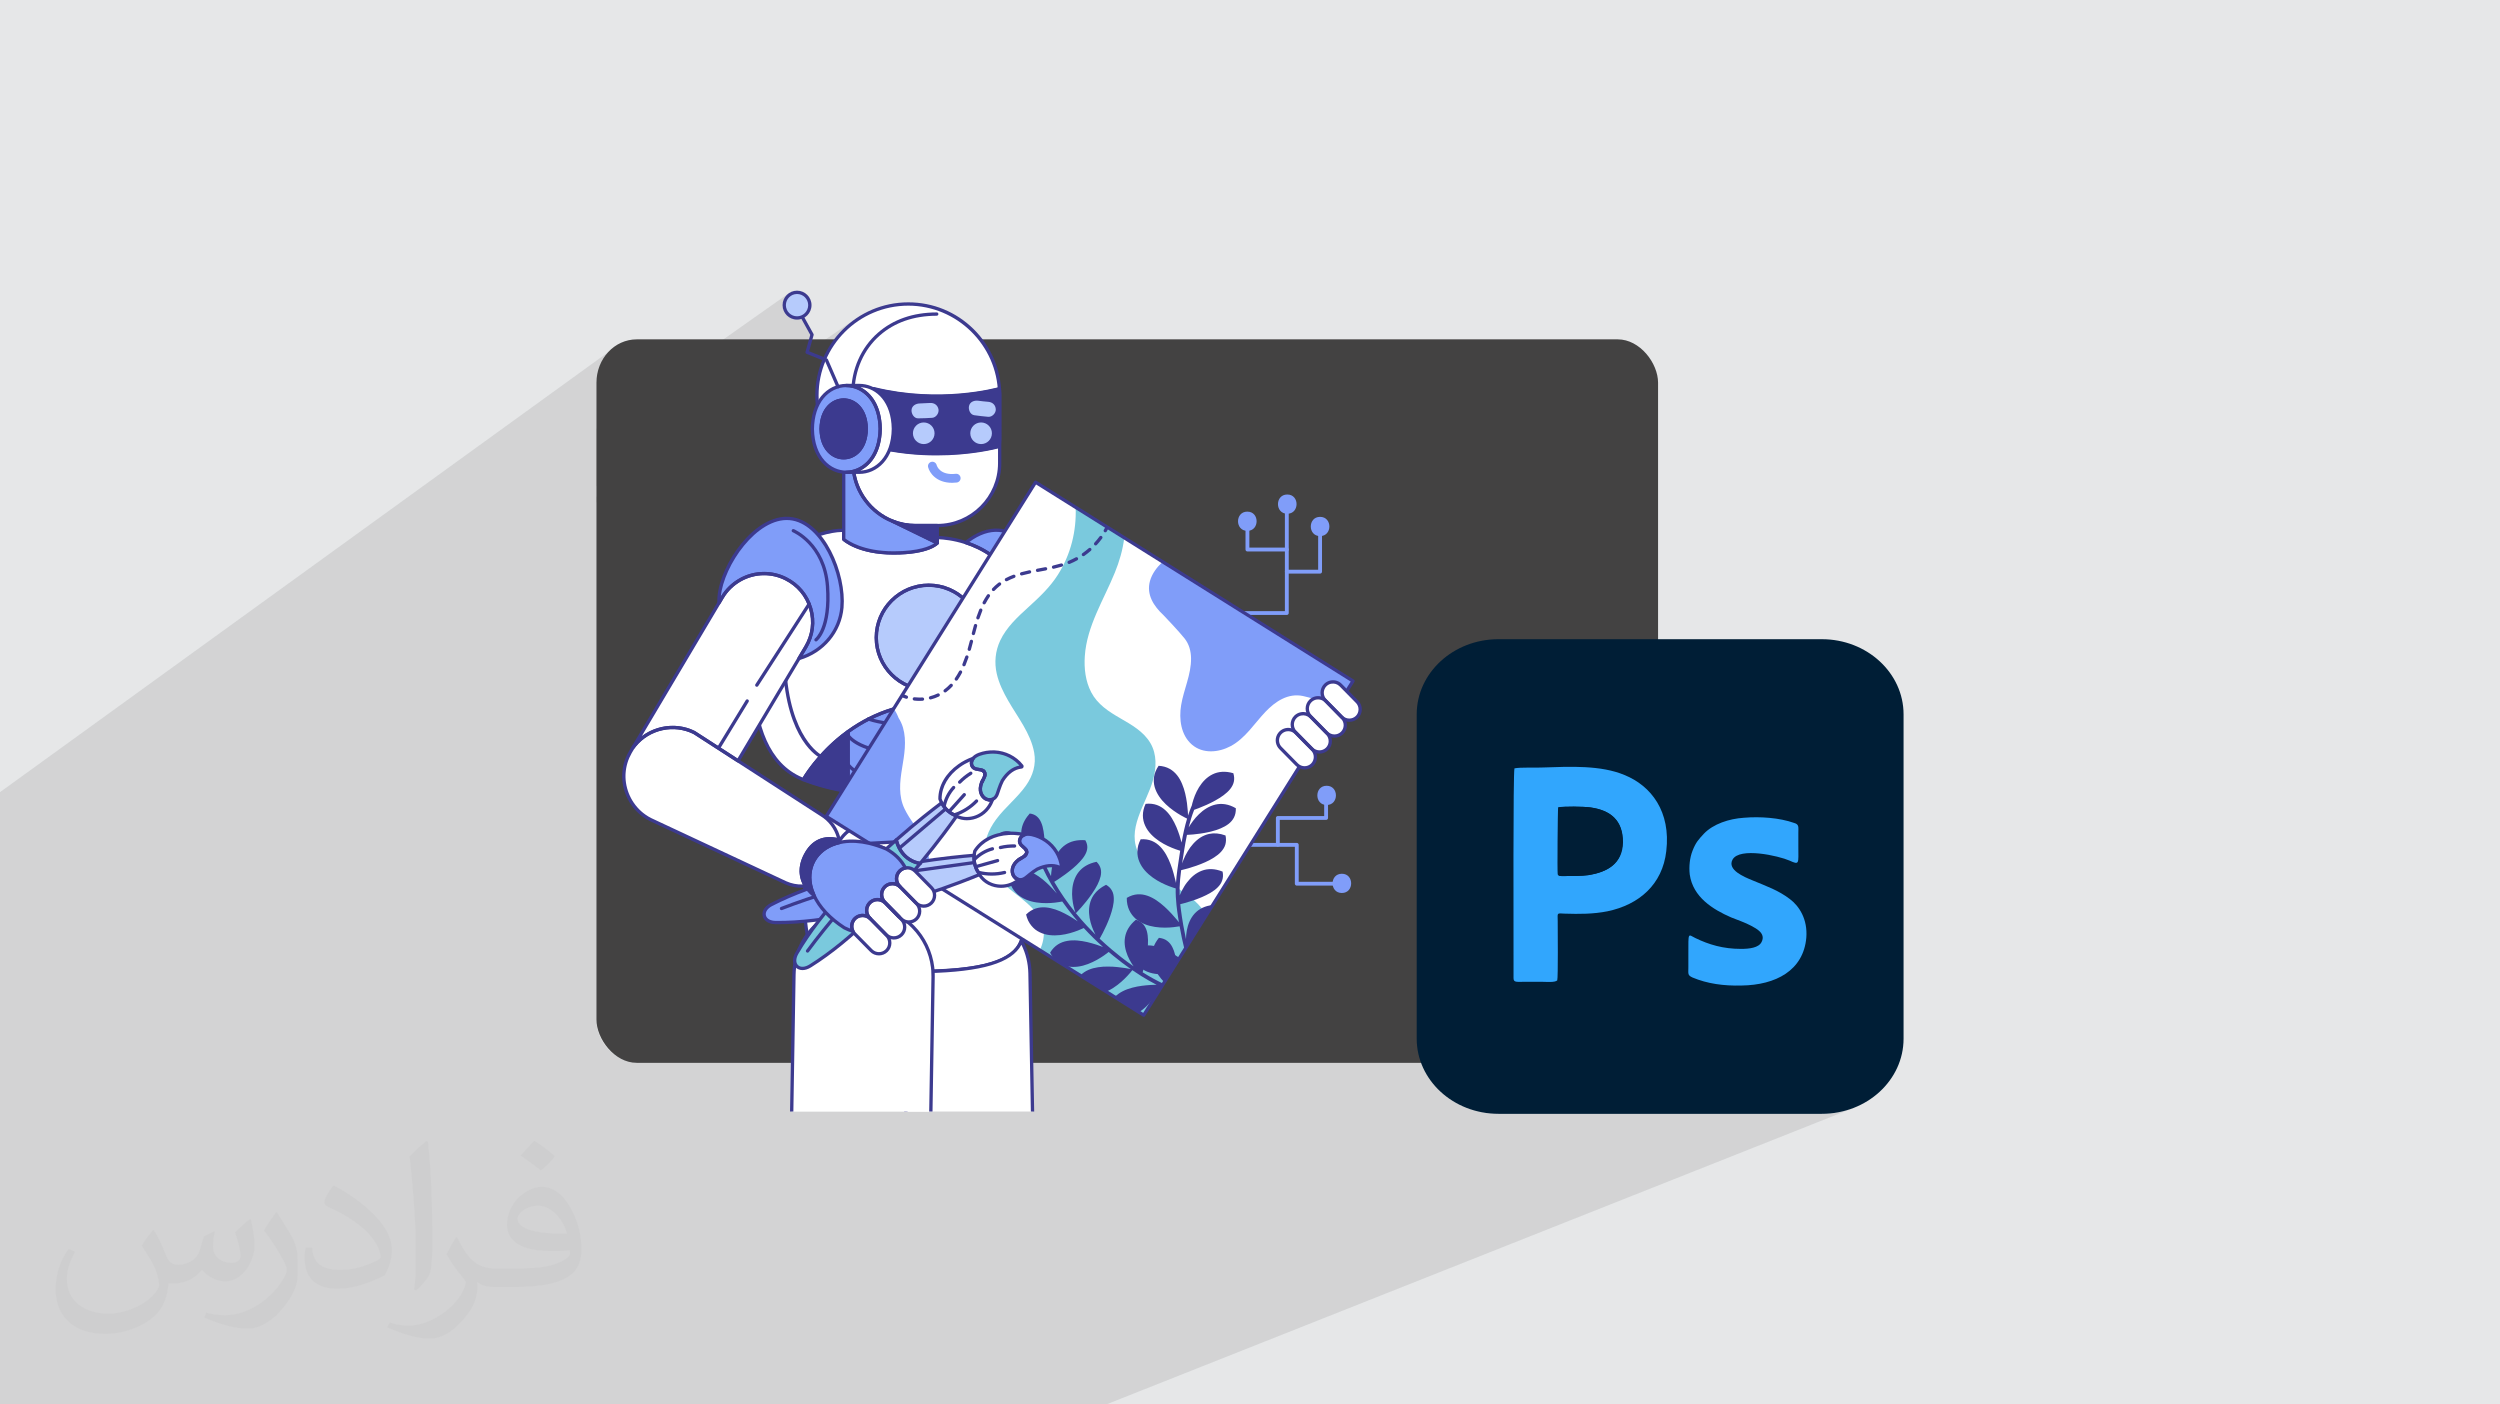 <?xml version="1.0" encoding="UTF-8"?>
<!DOCTYPE svg PUBLIC "-//W3C//DTD SVG 1.1//EN" "http://www.w3.org/Graphics/SVG/1.1/DTD/svg11.dtd">
<!-- Creator: CorelDRAW 2020 (64-Bit) -->
<svg xmlns="http://www.w3.org/2000/svg" xml:space="preserve" width="94.192mm" height="52.917mm" version="1.1" style="shape-rendering:geometricPrecision; text-rendering:geometricPrecision; image-rendering:optimizeQuality; fill-rule:evenodd; clip-rule:evenodd"
viewBox="0 0 9404.92 5283.66"
 xmlns:xlink="http://www.w3.org/1999/xlink"
 xmlns:xodm="http://www.corel.com/coreldraw/odm/2003">
 <defs>
  <style type="text/css">
   <![CDATA[
    .fil3 {fill:#434242}
    .fil4 {fill:#001E36}
    .fil5 {fill:#31A6FD}
    .fil0 {fill:#E6E7E8}
    .fil8 {fill:#3C3A8F;fill-rule:nonzero}
    .fil10 {fill:#7AC9DD;fill-rule:nonzero}
    .fil6 {fill:#809DF9;fill-rule:nonzero}
    .fil9 {fill:#B6CBFC;fill-rule:nonzero}
    .fil7 {fill:white;fill-rule:nonzero}
    .fil2 {fill:#373435;fill-opacity:0.031}
    .fil1 {fill:#2B2A29;fill-opacity:0.102}
   ]]>
  </style>
 </defs>
 <g id="Layer_x0020_1">
  <polygon class="fil0" points="-0,0 9404.92,0 9404.92,5283.66 -0,5283.66 "/>
  <polygon class="fil1" points="3043.36,1276.65 2243.77,1828.81 2243.77,1869.63 3224.15,1195.41 3207.88,1206.86 3192.32,1219.2 3177.48,1232.39 3163.41,1246.38 3150.14,1261.15 3137.72,1276.65 2243.77,1890.15 2243.77,3835.32 2244.62,3851.93 2247.1,3868.07 2251.13,3883.67 2256.63,3898.63 2263.52,3912.88 2271.72,3926.32 2281.13,3938.88 2291.67,3950.47 2303.26,3961.01 2315.82,3970.42 2329.26,3978.62 2343.51,3985.51 2358.47,3991.01 2374.07,3995.04 2390.21,3997.52 2406.82,3998.37 2975.1,3998.37 2972.07,4181.56 2978.34,4181.56 2984.61,4181.56 3401.36,4181.56 3407.69,4181.56 3414.02,4181.56 3495.56,4181.56 3501.83,4181.56 3508.1,4181.56 3508.64,4181.56 3887.21,3998.37 5345.86,3998.37 5354.43,4018.91 5364.67,4038.65 5376.46,4057.51 5389.75,4075.42 5404.46,4092.3 5420.49,4108.1 5437.8,4122.74 5456.27,4136.14 5475.85,4148.22 5496.45,4158.93 5518,4168.19 5540.41,4175.93 5563.62,4182.07 5587.53,4186.55 5612.08,4189.29 5637.19,4190.22 6853.53,4190.22 6884.98,4188.76 6915.52,4184.46 6945,4177.5 6973.25,4167.99 4161.17,5283.66 4106.71,5283.66 3066.61,5283.66 2447.54,5283.66 1557.37,5283.66 1552.02,5283.66 1546.66,5283.66 1231.17,5283.66 1230.71,5283.66 1225.35,5283.66 1220,5283.66 1150.36,5283.66 1144.95,5283.66 1139.54,5283.66 783.59,5283.66 778.23,5283.66 772.88,5283.66 470.56,5283.66 -0,5283.66 -0,3323.22 -0,3301.11 -0,3293.95 -0,3219.52 -0,3196.82 -0,2980.01 2315.82,1304.59 2303.26,1314 2291.67,1324.54 2281.13,1336.14 2271.72,1348.7 2263.52,1362.14 2256.63,1376.39 2251.13,1391.34 2247.1,1406.94 2244.62,1423.09 2243.77,1439.69 2243.77,1613.73 2967.97,1102.77 2959.89,1109.43 2953.23,1117.5 2948.21,1126.75 2945.02,1136.98 2943.91,1147.95 2945.02,1158.93 2948.21,1169.15 2953.23,1178.42 2959.89,1186.48 2967.97,1193.14 2977.22,1198.18 2987.45,1201.36 2998.42,1202.47 3000.57,1202.43 3002.68,1202.3 3004.79,1202.1 3006.87,1201.82 3008.91,1201.46 3010.94,1201.02 3012.93,1200.51 3014.9,1199.92 3016.01,1201.95 3026.36,1194.74 3032.06,1190.81 3016.03,1201.98 3048.05,1259.85 "/>
  <path class="fil2" d="M578.49 4627.69c17.95,27.21 29.6,53.36 40.96,82.43 8.45,16.91 12.93,48.09 52.57,48.09 11.61,0 28.28,-3.42 43.06,-11.61 16.63,-8.73 29.32,-21.94 35.94,-42l15.85 -53.36 38.57 -19.02 2.64 2.64c-5.27,20.09 -6.59,39.36 -6.59,54.43 0,44.63 38.57,61.56 69.22,61.56 17.95,0 34.09,-8.73 34.09,-25.11 0,-21.13 -8.98,-57.06 -20.62,-89.29 17.95,-17.95 35.94,-35.94 56.53,-50.47l3.17 1.6c8.98,38.04 14,75.56 14,100.66 0,24.57 -10.83,51.79 -19.81,69.49 -18.49,34.87 -51.25,62.62 -90.87,62.62 -30.1,0 -63.65,-15.07 -86.66,-43.06l-1.32 0c-21.66,26.96 -55.22,51.25 -108.86,51.25l-16.63 0c-2.64,35.41 -10.29,60.49 -21.94,82.95 -31.95,62.34 -126.81,106.47 -216.1,106.47 -124.17,0 -186.51,-71.59 -186.51,-166.96 0,-58.91 19.27,-113.6 48.88,-152.42l24.29 10.04c-18.49,35.41 -30.91,68.68 -30.91,101.45 0,89.29 72.66,131.83 156.4,131.83 77.68,0 173.83,-49.41 191.28,-106.72 -6.59,-62.62 -30.1,-91.93 -66.04,-148.99 10.83,-19.02 24.83,-38.04 42.28,-58.38l3.17 0 0 0 0 0 -0.02 -0.09zm1432.13 -336.04c26.15,16.39 51.79,35.66 76.87,57.85 -14,19.81 -31.45,37.79 -53.11,53.64 -25.11,-20.34 -50.19,-37.79 -75.84,-56.27 17.42,-19.55 34.62,-38.29 52.04,-55.22l0 0 0 0 0 0 0 0 0 0 0.03 0zm13.47 244.11c-42.28,0 -76.87,27.75 -76.87,48.34 0,44.13 84.53,57.85 185.72,57.31 -12.68,-51.79 -57.06,-105.68 -108.86,-105.68l0.01 0.03zm-94.86 236.19c54.96,0 103.04,-1.6 139.74,-10.83 40.96,-10.29 75.56,-30.91 75.56,-45.17 0,-3.7 0,-8.19 -1.32,-11.89 -22.98,2.11 -49.41,2.11 -72.38,2.11 -74.49,0 -131.55,-16.91 -154.02,-58.66 -5.55,-11.61 -9.51,-24.57 -9.51,-39.36 0,-40.43 17.42,-79.79 48.09,-107 25.61,-22.45 53.89,-36.44 82.67,-36.44 52.04,0 93.51,41.75 122.57,107.54 15.85,35.94 26.68,77.4 26.68,129.72 0,34.87 -9.51,64.19 -31.17,85.85 -40.43,39.11 -114.92,53.89 -229.04,53.89l-51.79 0 0 0 -13.47 0c-28.28,0 -48.62,-5.02 -64.72,-17.42l-2.64 0c0.79,6.59 1.32,12.93 1.32,19.02 0,25.61 -8.45,58.38 -25.61,84.53 -50.72,75.3 -105.68,108.04 -153.24,108.04 -48.09,0 -107,-18.49 -160.11,-42.54l9.51 -18.49c17.17,7.13 40.96,11.89 73.7,11.89 85.85,0 198.66,-82.43 212.66,-163 -3.17,-6.59 -8.98,-15.32 -17.17,-24.57 -25.11,-29.85 -40.96,-54.68 -55.75,-80.83 12.68,-25.11 24.29,-45.17 35.13,-63.4l4.49 -0.53c36.72,74.77 69.99,117.55 144.23,117.55l11.61 0 0 0 53.89 0 0 0 0 0 0 0 0 0 0 0 0.09 0.01zm-371.98 79c6.34,-34.34 6.87,-72.91 6.87,-108.86l0 -53.36c0,-99.6 -12.68,-244.36 -22.98,-338.68 17.95,-19.27 43.06,-42 62.87,-57.31l5.81 1.6c13.47,118.62 16.63,256 16.63,383.06 0,33.3 -1.32,65.79 -4.49,89.55 -1.85,30.1 -19.27,52.83 -56.53,87.7l-8.19 -3.7zm-382.8 -157.19c1.85,46.77 24.83,83.49 105.15,83.49 49.93,0 92.19,-12.93 138.96,-35.13 8.45,-3.7 12.93,-8.73 12.93,-12.93 0,-29.32 -22.45,-68.15 -60.23,-103.55 -36.72,-33.3 -85.34,-62.62 -130.76,-82.18 -15.6,-6.59 -20.62,-13.47 -20.62,-20.09 0,-13.47 17.95,-41.75 32.77,-62.09l5.02 -0.53c52.04,27.21 110.17,67.64 153.24,112.53 39.11,41.47 63.4,83.49 63.4,129.19 0,33.81 -10.29,65.51 -26.96,95.11 -57.06,28.79 -117.83,50.72 -178.06,50.72 -73.17,0 -123.1,-34.34 -123.1,-114.92 0,-8.73 0,-22.19 3.17,-39.64l25.11 0 0 0 0 0 0 0 0 0 0 0 -0.02 0zm-132.37 -132.9l45.45 73.45c16.63,27.21 32.23,56.81 32.23,103.55l0 59.7c0,48.34 -30.91,100.13 -80.83,151.38 -39.11,34.62 -73.7,49.41 -105.68,49.41 -47.55,0 -101.98,-14.79 -164.85,-41.75l7.13 -18.49c19.81,5.27 42.79,9.77 71.06,9.77 90.36,-0.53 182.8,-66.57 225.08,-147.15 5.02,-9.26 6.87,-17.95 6.87,-24.04 0,-9.26 -5.02,-19.55 -8.98,-28.79 -22.98,-43.31 -48.62,-82.95 -76.87,-119.68 14.79,-23.25 29.6,-45.7 45.7,-67.9l3.7 0.53 0 0 0 0 0 0 0 0 0 0 -0.02 0.01z"/>
  <g id="_2632955382144">
   <rect class="fil3" x="2243.77" y="1276.65" width="3993.82" height="2721.72" rx="151.59" ry="163.05"/>
   <g>
    <path class="fil4" d="M5637.23 2404.63l1216.31 0c169.84,0 307.61,126.68 307.61,282.89l0 1219.83c0,156.21 -137.76,282.86 -307.61,282.86l-1216.35 0c-169.84,0 -307.61,-126.64 -307.61,-282.89l0 -1219.83c0,-156.21 137.75,-282.88 307.61,-282.88l0.04 0.04 0 -0.02z"/>
    <path class="fil5" d="M5861.75 3037.53c21.23,-3.52 99,-3.52 121.99,0 76,10.61 122,49.49 122,130.84 -1.77,81.33 -58.34,111.37 -129.08,123.75 -26.52,3.56 -61.89,3.56 -90.14,3.56 -8.85,0 -22.97,1.76 -24.75,-7.09 -1.77,-10.61 0,-243.99 1.77,-251.04l-1.81 0 0.04 -0.04 0 0.01zm-164.38 -146.72c-5.33,12.42 -3.52,625.84 -3.52,728.37 0,19.47 0,40.66 0,60.13 0,17.66 10.61,14.14 45.98,14.14 19.47,0 40.66,0 60.13,0 15.91,0 49.49,3.52 58.34,-5.33 3.52,-10.61 1.76,-192.7 1.76,-222.78 0,-31.82 -5.32,-30.04 26.52,-28.28 54.82,1.76 107.85,1.76 160.9,-8.86 118.44,-24.73 206.82,-100.76 221,-226.29 17.71,-148.52 -56.57,-245.71 -157.33,-286.39 -88.38,-37.13 -203.29,-31.81 -305.85,-28.28 -30.04,1.76 -83.09,-1.77 -109.58,3.52l1.76 0 -0.07 0.04 -0.02 0z"/>
    <path class="fil5" d="M6560.1 3076.42c-54.82,3.52 -114.92,22.98 -150.28,60.13 -19.47,21.19 -30.04,31.82 -42.44,63.62 -10.57,26.52 -14.14,60.13 -10.57,90.14 12.38,84.86 86.62,130.82 155.56,160.9 26.52,10.62 53.08,19.47 76.04,31.85 19.43,10.61 54.82,28.28 38.9,60.1 -10.61,22.97 -47.73,26.52 -77.77,26.52 -67.19,0 -120.22,-15.91 -171.47,-40.66 -28.28,-14.14 -26.52,-24.76 -26.52,60.1 0,17.7 0,35.35 0,51.24 0,22.97 -3.52,28.29 15.95,37.13 54.82,22.97 116.67,31.85 183.85,30.04 129.07,-1.76 233.34,-56.57 243.99,-180.33 5.33,-68.95 -26.52,-118.43 -61.87,-144.95 -44.22,-33.58 -86.61,-47.73 -141.43,-70.71 -30.04,-12.38 -95.48,-38.9 -74.24,-77.77 26.52,-47.72 173.24,-14.14 213.91,3.56 38.89,17.67 33.61,12.38 33.61,-53.07 0,-17.67 0,-35.38 0,-51.28 0,-21.19 3.52,-31.81 -15.95,-37.12 -54.81,-19.47 -127.29,-24.73 -189.17,-19.47l0 0 -0.04 0 -0.07 0.02z"/>
    <path class="fil4" d="M5861.75 3037.53c-1.77,7.09 -3.52,240.43 -1.77,251.04 1.77,8.86 14.15,7.09 24.73,7.09 28.28,0 63.66,0 90.14,-3.52 70.74,-10.61 127.32,-42.44 129.08,-123.75 1.76,-81.33 -44.23,-120.23 -122,-130.81 -22.97,-3.52 -100.8,-5.33 -121.99,0l1.76 0 0.04 0 -0.01 -0.04z"/>
   </g>
   <g>
    <path class="fil6" d="M5056.99 3331.67l-178.56 0c-3.99,0 -7.24,-3.26 -7.24,-7.25l0 -138.91 -188.85 0c-3.99,0 -7.24,-3.26 -7.24,-7.25 0,-4 3.25,-7.24 7.24,-7.24l196.09 0c4,0 7.24,3.24 7.24,7.24l0 138.92 171.32 0c3.99,0 7.24,3.24 7.24,7.24 0,3.99 -3.25,7.25 -7.24,7.25z"/>
    <path class="fil6" d="M4807.2 3184.96c-4,0 -7.25,-3.25 -7.25,-7.24l0 -100.56c0,-4 3.25,-7.24 7.25,-7.24l174.31 0 0 -81.29c0,-4 3.24,-7.25 7.24,-7.25 3.99,0 7.24,3.25 7.24,7.25l0 88.53c0,3.99 -3.25,7.24 -7.24,7.24l-174.31 0 0 93.32c0,3.99 -3.25,7.24 -7.24,7.24z"/>
    <path class="fil6" d="M5048.05 3287.01c-46.59,0 -46.67,72.41 0,72.41 46.59,0 46.67,-72.41 0,-72.41z"/>
    <path class="fil6" d="M4990.78 2956c-46.59,0 -46.67,72.4 0,72.4 46.6,0 46.67,-72.4 0,-72.4z"/>
    <path class="fil6" d="M4840.93 2313.42l-180.78 0c-4,0 -7.24,-3.24 -7.24,-7.24 0,-3.99 3.24,-7.24 7.24,-7.24l173.54 0 0 -397.07c0,-4 3.24,-7.24 7.24,-7.24 4,0 7.24,3.24 7.24,7.24l0 404.31c0,4 -3.24,7.24 -7.24,7.24z"/>
    <path class="fil6" d="M4966.11 2157.85l-125.18 0c-4,0 -7.24,-3.24 -7.24,-7.24 0,-3.99 3.24,-7.24 7.24,-7.24l117.94 0 0 -159.19c0,-4 3.25,-7.25 7.24,-7.25 4,0 7.24,3.25 7.24,7.25l0 166.43c0,4 -3.24,7.24 -7.24,7.24z"/>
    <path class="fil6" d="M4840.93 2074.64l-148.13 0c-4,0 -7.25,-3.25 -7.25,-7.24l0 -124.38c0,-3.99 3.25,-7.23 7.25,-7.23 4,0 7.24,3.24 7.24,7.23l0 117.14 140.89 0c4,0 7.24,3.24 7.24,7.24 0,3.99 -3.24,7.24 -7.24,7.24z"/>
    <path class="fil6" d="M4966.11 1944.4c-46.59,0 -46.67,72.41 0,72.41 46.59,0 46.67,-72.41 0,-72.41z"/>
    <path class="fil6" d="M4842.66 1860.3c-46.59,0 -46.67,72.4 0,72.4 46.59,0 46.67,-72.4 0,-72.4z"/>
    <path class="fil6" d="M4692.36 1924.72c-46.59,0 -46.67,72.4 0,72.4 46.59,0 46.67,-72.4 0,-72.4z"/>
    <path class="fil6" d="M3759.22 1994.95c127.59,11.23 207.06,212.68 196.29,334.72 -4.75,54.04 -29.41,101.78 -66.52,137.18 -4.45,-102.55 -25.74,-201.75 -63.17,-269.68 -50.37,-91.47 -128.44,-135.15 -192.55,-155.89 38.92,-31.35 82.44,-50.21 125.95,-46.33z"/>
    <path class="fil7" d="M3690.82 2398.69c0,-108.87 -88.2,-197.15 -197.14,-197.15 -108.88,0 -197.15,88.29 -197.15,197.15 0,108.87 88.28,197.15 197.15,197.15 108.95,0 197.14,-88.29 197.14,-197.15zm-500.43 353.59c-113.47,81.8 -168.14,180.61 -168.14,180.61 -276.77,-107.7 -177.81,-630.9 -153.24,-745.78 24.17,-113.07 211.73,-194.18 305,-192.16l0 33.7c0,0 54.91,51.54 187.87,51.54 132.97,0 164.08,-37.58 164.08,-37.58l0 -20.28c9.76,0.08 53.58,1.48 107.31,18.95 64.11,20.75 142.17,64.42 192.55,155.89 37.43,67.93 58.72,167.13 63.17,269.68 7.17,166.73 -30.1,342.27 -115.19,406.76 0,0 23.78,-133.98 -95.92,-196.83 -33.53,-17.62 -78.38,-29.64 -138.19,-31.5 -149.57,-4.76 -265.47,46.48 -349.3,107z"/>
    <path class="fil7" d="M3808.82 3122.24c55.61,72.22 59.97,321.53 34.63,411.92 -25.27,90.31 -165.49,119.95 -398.91,119.95l-4.36 0c-233.42,0 -373.63,-29.64 -398.9,-119.95 -25.35,-90.38 -20.98,-339.7 34.62,-411.92 35.26,-45.7 83.68,-65.43 114.49,-73.7l0 14.43c0,0 38.53,69.4 243.78,69.4 205.19,0 243.71,-69.4 243.71,-69.4l0 -17.46c29.72,5.85 90.3,23.93 130.94,76.73z"/>
    <path class="fil8" d="M3677.88 2676.79c119.71,62.85 95.92,196.83 95.92,196.83 -25.58,19.42 -58.1,37.36 -95.92,52.96l0 -249.79z"/>
    <path class="fil8" d="M3682.58 2684.75l0 234.75c34.09,-14.53 63.27,-30.82 86.86,-48.48 2.1,-15.53 13.54,-128.39 -86.86,-186.28zm-4.7 246.54c-0.92,0 -1.83,-0.27 -2.62,-0.8 -1.31,-0.87 -2.09,-2.34 -2.09,-3.9l0 -249.79c0,-1.65 0.86,-3.18 2.27,-4.02 1.42,-0.86 3.17,-0.91 4.62,-0.14 121.35,63.71 98.61,200.45 98.37,201.82 -0.21,1.16 -0.85,2.21 -1.8,2.93 -25.95,19.7 -58.58,37.72 -96.96,53.56 -0.58,0.24 -1.19,0.35 -1.8,0.35z"/>
    <path class="fil6" d="M3190.39 3048.54l0 -296.26c83.83,-60.52 199.73,-111.76 349.3,-107 59.81,1.87 104.66,13.88 138.19,31.5l0 386.19c0,0 -38.52,69.4 -243.71,69.4 -205.25,0 -243.78,-69.4 -243.78,-69.4l0 -14.43z"/>
    <path class="fil9" d="M3493.68 2201.54c108.95,0 197.14,88.29 197.14,197.15 0,108.87 -88.2,197.15 -197.14,197.15 -108.88,0 -197.15,-88.29 -197.15,-197.15 0,-108.87 88.28,-197.15 197.15,-197.15z"/>
    <path class="fil8" d="M3190.39 2752.28l0 225.22c-57.08,-8.89 -113.78,-23.47 -168.14,-44.61 0,0 54.67,-98.81 168.14,-180.61z"/>
    <path class="fil8" d="M3029.11 2930.49c49.07,18.65 101.68,32.59 156.57,41.5l0 -210.43c-92.74,69.05 -144.5,149 -156.57,168.93zm161.28 51.71c-0.24,0 -0.48,-0.01 -0.72,-0.05 -59.46,-9.28 -116.36,-24.36 -169.12,-44.88 -1.27,-0.49 -2.26,-1.5 -2.72,-2.79 -0.46,-1.27 -0.35,-2.69 0.3,-3.87 0.56,-1 56.49,-100.67 169.51,-182.15 1.43,-1.03 3.32,-1.17 4.89,-0.37 1.57,0.81 2.56,2.43 2.56,4.18l0 225.23c0,1.37 -0.6,2.68 -1.64,3.57 -0.86,0.73 -1.96,1.13 -3.07,1.13z"/>
    <path class="fil8" d="M3646.34 2039.11c59.06,21.14 135.34,64.89 184.97,155.04 34.89,63.3 57.18,154.55 63.21,258.12 31.41,-34.15 50.71,-77.37 54.75,-123.14 5.33,-60.59 -12.56,-141.26 -45.6,-205.5 -22.07,-42.9 -70.23,-115.83 -145,-122.42l-0.01 0c-35.79,-3.2 -74.41,9.88 -112.32,37.91zm242.65 434.01c-0.79,0 -1.59,-0.15 -2.35,-0.46 -2.28,-0.92 -3.81,-3.09 -3.92,-5.54 -4.59,-106.02 -27.33,-203.31 -62.4,-266.92 -50.84,-92.33 -130.83,-134.15 -188.98,-152.96 -2.19,-0.72 -3.82,-2.57 -4.24,-4.83 -0.41,-2.27 0.44,-4.57 2.24,-6.02 43.39,-34.95 88.47,-51.44 130.43,-47.69l0 0c59.86,5.27 114.92,51.14 155.06,129.18 34.57,67.22 52.56,148.59 46.94,212.33 -4.7,53.42 -29.02,103.55 -68.44,141.17 -1.2,1.14 -2.76,1.74 -4.33,1.74z"/>
    <path class="fil8" d="M3190.39 2752.27l0.06 0 -0.06 0zm-22.65 -751.05c-90.38,1.62 -269.32,78.34 -292.6,187.2 -31.32,146.45 -112.88,630.05 144.44,736.64 12.66,-20.94 68.02,-106.41 167.14,-177.87 105.13,-75.89 223.96,-112.34 353.17,-108.18 56.16,1.76 103.57,12.6 140.91,32.23 97.67,51.27 102.76,149.46 100.72,187.69 78.3,-72.79 107.47,-246.38 101.21,-391.81 -4.59,-106.02 -27.33,-203.31 -62.4,-266.92 -50.84,-92.33 -130.83,-134.15 -188.98,-152.97 -45.1,-14.66 -83.34,-17.8 -99.11,-18.47l0 13.84c0,1.46 -0.51,2.88 -1.44,3.99 -1.35,1.63 -34.54,39.87 -168.91,39.87 -133.91,0 -189.84,-51.08 -192.16,-53.26 -1.26,-1.18 -1.98,-2.83 -1.98,-4.56l0 -27.43zm-145.5 937.94c-0.76,0 -1.52,-0.13 -2.27,-0.42 -272.51,-106.05 -189.14,-603.12 -157.1,-752.94 25.49,-119.25 216.97,-199.18 311.28,-197.11 3.4,0.07 6.13,2.86 6.13,6.26l0 30.77c10.83,8.67 66.64,48.21 181.6,48.21 113.54,0 150.53,-27.29 157.81,-33.9l0 -17.7c0,-1.68 0.67,-3.28 1.86,-4.45 1.19,-1.18 2.7,-1.83 4.47,-1.82 8.56,0.07 54.04,1.33 109.18,19.26 60.3,19.51 143.27,62.91 196.1,158.83 36.48,66.21 59.2,162.95 63.94,272.44 6.2,144.22 -20.89,338.68 -117.66,412.04 -2.06,1.55 -4.85,1.69 -7.05,0.36 -2.21,-1.35 -3.35,-3.9 -2.91,-6.45 0.92,-5.29 21.46,-130.26 -92.67,-190.19 -35.65,-18.72 -81.22,-29.1 -135.47,-30.78 -126.33,-4.08 -242.58,31.57 -345.43,105.8l0 0.01c-110.91,79.96 -165.78,177.59 -166.32,178.57 -1.14,2.05 -3.27,3.23 -5.5,3.23z"/>
    <path class="fil8" d="M3493.68 2207.81c-105.25,0 -190.88,85.63 -190.88,190.88 0,105.25 85.63,190.88 190.88,190.88 105.25,0 190.88,-85.63 190.88,-190.88 0,-105.25 -85.63,-190.88 -190.88,-190.88zm0 394.3c-112.16,0 -203.42,-91.25 -203.42,-203.42 0,-112.17 91.26,-203.42 203.42,-203.42 112.16,0 203.42,91.25 203.42,203.42 0,112.17 -91.26,203.42 -203.42,203.42z"/>
    <path class="fil8" d="M3184.12 3056.87c-31.45,9.61 -72.42,29.24 -103.24,69.2 -52.55,68.26 -59.64,313.4 -33.56,406.41 22.33,79.77 143.49,115.36 392.87,115.36l4.36 0c249.37,0 370.54,-35.59 392.87,-115.36 26.08,-93.02 18.99,-338.16 -33.56,-406.41 0,0 0,0 -0.01,0 -35.98,-46.77 -87.75,-65.46 -119.69,-72.81l0 9.72c0,1.07 -0.27,2.11 -0.79,3.05 -1.65,2.96 -42.69,72.63 -249.19,72.63 -206.57,0 -247.62,-69.67 -249.26,-72.63 -0.52,-0.94 -0.79,-1.98 -0.79,-3.05l0 -6.1zm260.43 603.51l-4.36 0c-259.42,0 -380.51,-37.23 -404.94,-124.52 -24.46,-87.25 -23.29,-340.82 35.7,-417.45 35.62,-46.17 83.73,-66.77 117.82,-75.93 1.9,-0.49 3.9,-0.1 5.44,1.08 1.55,1.19 2.46,3.04 2.46,4.98l0 12.55c6.41,8.84 54.44,65.01 237.51,65.01 182.81,0 230.93,-56.06 237.44,-65.02l0 -15.58c0,-1.88 0.84,-3.65 2.29,-4.84 1.45,-1.2 3.35,-1.67 5.19,-1.32 32.51,6.4 93.24,25.18 134.7,79.07 59,76.61 60.17,330.19 35.7,417.44 -24.42,87.29 -145.53,124.52 -404.94,124.52z"/>
    <path class="fil8" d="M3684.15 2687.47l0 229.66c32.8,-14.15 60.97,-29.92 83.84,-47 2.55,-17.89 13.23,-125.04 -83.84,-182.66zm-6.27 245.38c-1.23,0 -2.44,-0.36 -3.48,-1.06 -1.74,-1.17 -2.79,-3.12 -2.79,-5.21l0 -249.79c0,-2.2 1.15,-4.22 3.03,-5.36 1.89,-1.15 4.21,-1.21 6.16,-0.19 122.35,64.24 99.42,202.09 99.18,203.48 -0.28,1.56 -1.12,2.95 -2.39,3.9 -26.06,19.79 -58.8,37.87 -97.32,53.76 -0.76,0.31 -1.58,0.47 -2.39,0.47z"/>
    <path class="fil8" d="M3196.66 3061.1c6.41,8.84 54.44,65.01 237.51,65.01 182.81,0 230.93,-56.06 237.44,-65.02l0 -380.46c-35.13,-17.65 -79.55,-27.43 -132.12,-29.08 -125.28,-3.9 -240.63,30.98 -342.83,103.94l0 305.61zm237.51 77.55c-206.57,0 -247.62,-69.67 -249.26,-72.63 -0.52,-0.94 -0.79,-1.98 -0.79,-3.05l0 -310.7c0,-2.01 0.97,-3.9 2.6,-5.08 105.14,-75.89 223.97,-112.34 353.18,-108.18 56.16,1.76 103.57,12.6 140.91,32.23 2.07,1.08 3.35,3.22 3.35,5.54l0 386.19c0,1.07 -0.27,2.11 -0.79,3.05 -1.65,2.96 -42.69,72.63 -249.19,72.63z"/>
    <path class="fil8" d="M3493.68 2207.81c-105.25,0 -190.88,85.63 -190.88,190.88 0,105.25 85.63,190.88 190.88,190.88 105.25,0 190.88,-85.63 190.88,-190.88 0,-105.25 -85.63,-190.88 -190.88,-190.88zm0 394.3c-112.16,0 -203.42,-91.25 -203.42,-203.42 0,-112.17 91.26,-203.42 203.42,-203.42 112.16,0 203.42,91.25 203.42,203.42 0,112.17 -91.26,203.42 -203.42,203.42z"/>
    <path class="fil8" d="M3031.44 2929.69c47.91,18.06 99.2,31.65 152.68,40.46l0 -205.47c-88.69,66.75 -139.18,143.01 -152.68,165.01zm158.95 54.08c-0.32,0 -0.64,-0.02 -0.96,-0.07 -59.58,-9.29 -116.58,-24.41 -169.45,-44.96 -1.69,-0.66 -3.01,-2.01 -3.62,-3.71 -0.62,-1.7 -0.46,-3.58 0.42,-5.17 0.55,-1 56.65,-100.99 169.95,-182.66 1.91,-1.38 4.43,-1.57 6.52,-0.5 2.1,1.08 3.41,3.24 3.41,5.58l0 225.23c0,1.84 -0.8,3.57 -2.19,4.76 -1.15,0.99 -2.6,1.51 -4.08,1.51z"/>
    <path class="fil8" d="M3150.61 3627.24c-3.37,0 -6.16,-2.7 -6.27,-6.08 -0.47,-15.85 -11.44,-388.51 0.16,-439.29 12.1,-52.93 85.01,-88.36 88.11,-89.84 3.12,-1.5 6.86,-0.18 8.36,2.96 1.5,3.13 0.18,6.86 -2.95,8.37 -0.7,0.34 -70.54,34.31 -81.29,81.32 -11.25,49.23 0.04,432.26 0.15,436.12 0.11,3.46 -2.62,6.35 -6.08,6.46 -0.07,0 -0.12,0 -0.19,0z"/>
    <path class="fil8" d="M3087.32 2851.64c-0.92,0 -1.86,-0.19 -2.74,-0.62 -5.13,-2.51 -125.93,-64.44 -139.68,-345.3 -13.65,-278.71 74.95,-474.13 75.85,-476.08 1.45,-3.15 5.17,-4.52 8.32,-3.07 3.16,1.46 4.51,5.18 3.07,8.32 -0.88,1.93 -88.2,194.76 -74.7,470.21 13.34,272.56 131.47,334.04 132.66,334.64 3.1,1.53 4.37,5.28 2.86,8.39 -1.09,2.22 -3.31,3.5 -5.63,3.5z"/>
    <path class="fil8" d="M3434.17 3052.87c-206.57,0 -247.62,-69.66 -249.26,-72.63 -1.68,-3.04 -0.59,-6.85 2.44,-8.53 3.03,-1.7 6.85,-0.59 8.53,2.44 0.36,0.62 40.53,66.18 238.3,66.18 197.7,0 237.87,-65.56 238.25,-66.23 1.73,-2.99 5.54,-4.04 8.54,-2.34 3,1.7 4.07,5.46 2.41,8.48 -1.65,2.97 -42.69,72.63 -249.19,72.63z"/>
    <path class="fil8" d="M3434.17 2951.49c-206.57,0 -247.62,-69.67 -249.26,-72.64 -1.68,-3.03 -0.59,-6.85 2.44,-8.52 3.03,-1.71 6.85,-0.6 8.53,2.43 0.36,0.63 40.53,66.18 238.3,66.18 197.7,0 237.87,-65.55 238.25,-66.22 1.73,-2.98 5.54,-4.04 8.54,-2.35 3,1.7 4.07,5.47 2.41,8.48 -1.65,2.97 -42.69,72.64 -249.19,72.64z"/>
    <path class="fil8" d="M3434.17 2842.31c-206.57,0 -247.62,-69.67 -249.26,-72.64 -1.68,-3.03 -0.59,-6.84 2.44,-8.52 3.03,-1.7 6.85,-0.59 8.53,2.44 0.36,0.62 40.53,66.18 238.3,66.18 197.7,0 237.87,-65.56 238.25,-66.23 1.73,-2.98 5.54,-4.03 8.54,-2.35 3,1.7 4.07,5.46 2.41,8.48 -1.65,2.97 -42.69,72.64 -249.19,72.64z"/>
    <path class="fil8" d="M3434.17 2733.13c-67.7,0 -124.66,-7.51 -169.3,-22.29 -3.29,-1.09 -5.07,-4.63 -3.98,-7.93 1.09,-3.29 4.62,-5.06 7.93,-3.97 43.36,14.36 99.01,21.64 165.36,21.64 154,0 212.26,-39.74 230.15,-56.83 2.51,-2.39 6.48,-2.3 8.87,0.21 2.4,2.51 2.31,6.48 -0.21,8.88 -23.58,22.51 -85.98,60.3 -238.81,60.3z"/>
    <path class="fil7" d="M3884.28 4181.56l-9.49 -519.83c-0.89,-44.16 -12.51,-85.52 -32.55,-121.65 -31.65,80.03 -157.9,110.67 -362.77,114.88 -0.38,8.05 -1.15,16.22 -2.3,24.38l-69.48 502.22 476.59 0z"/>
    <path class="fil8" d="M3414.02 4181.56l69.36 -501.34c0.9,-6.36 1.57,-12.77 2.01,-19.12 208.68,-4.84 320.16,-38.01 357.18,-106.87 16.46,33.4 25.17,69.53 25.95,107.63l9.49 519.7 12.54 0 -9.49 -519.95c0,0 0,0 0,-0.01 -0.89,-43.78 -12.41,-86.86 -33.34,-124.56 -1.18,-2.13 -3.4,-3.37 -5.89,-3.22 -2.42,0.16 -4.53,1.7 -5.42,3.95 -28.56,72.21 -138.69,106.43 -357.07,110.91 -3.3,0.07 -5.97,2.68 -6.13,5.97 -0.38,7.86 -1.14,15.87 -2.25,23.82l-69.6 503.08 12.66 0z"/>
    <path class="fil7" d="M3501.83 4181.56l8.4 -506.65c0.16,-8.26 -0.07,-16.46 -0.66,-24.48 -0.35,-3.94 -0.7,-7.89 -1.16,-11.69 -7.12,-58.54 -33.58,-111.26 -72.92,-151.36 -46.52,-47.45 -110.96,-77.29 -182.6,-78.49 -105.02,-1.77 -196.69,58.61 -239.67,147.29 -16.26,33.35 -25.62,70.62 -26.36,110.05l-8.52 515.34 523.49 0z"/>
    <path class="fil8" d="M2984.61 4181.56l8.52 -515.22c0.71,-37.72 9.36,-73.87 25.73,-107.44 42.52,-87.72 132.31,-143.79 229.64,-143.79 1.42,0 2.86,0.02 4.27,0.04 67.61,1.13 130.91,28.34 178.25,76.61 39.16,39.94 64.43,92.4 71.15,147.73 0.45,3.64 0.79,7.43 1.12,11.2 0,0 0.01,0.17 0.03,0.24 0.57,7.87 0.79,15.89 0.63,23.86l-8.4 506.76 12.54 0 8.4 -506.54c0.16,-8.36 -0.07,-16.78 -0.68,-25.05 0,-0.03 -0.02,-0.35 -0.03,-0.38 -0.35,-3.92 -0.7,-7.84 -1.16,-11.61 -7.06,-58.05 -33.57,-113.1 -74.66,-154.99 -49.65,-50.64 -116.05,-79.19 -186.99,-80.38 -1.5,-0.03 -2.99,-0.04 -4.48,-0.04 -102.11,0 -196.32,58.84 -240.93,150.85 -17.16,35.22 -26.25,73.13 -26.99,112.7l-8.52 515.44 12.54 0z"/>
    <path class="fil7" d="M3760.78 1644.67l0 97.72c0,129.14 -105.67,234.73 -234.82,234.73l-81.96 0c-30.57,0 -59.9,-5.93 -86.73,-16.68 -80.79,-32.29 -139.82,-108.33 -147.24,-198.48 -12.71,-9.6 -24.79,-20.04 -36.03,-31.35 -62.31,-62.23 -100.76,-148.17 -100.76,-243.15 0,-189.97 153.87,-343.85 343.76,-343.85 187.72,0 340.33,150.43 343.69,337.45l0 30.1 0.08 133.51z"/>
    <path class="fil8" d="M3760.78 1487.46l0 157.21c0,3.9 -0.08,7.8 -0.32,11.62l0 0.86c-0.23,3.82 -0.54,7.64 -0.93,11.46 -0.32,3.66 -0.79,7.33 -1.41,10.91 0,0.09 0,0.09 0,0.16 -23.39,6.31 -229.04,58.65 -468.46,-0.16 -0.08,-0.39 -0.08,-0.78 -0.16,-1.17 -0.39,-2.5 -0.7,-4.91 -0.93,-7.41 -0.24,-1.95 -0.47,-3.89 -0.55,-5.84 -0.16,-1.48 -0.31,-2.97 -0.39,-4.44 -0.39,-5.31 -0.55,-10.61 -0.55,-16l0 -182.56c249.94,61.93 463.48,2.58 472.28,0.08 0.7,6.24 1.17,12.47 1.33,18.87 0.08,2.19 0.08,4.21 0.08,6.4z"/>
    <path class="fil8" d="M3758.12 1679.69l0.06 0 -0.06 0zm-464.26 -3.96c228.17,55.18 426.41,8.94 460.07,0.21 0.38,-2.53 0.67,-5.1 0.91,-7.72 0.39,-3.84 0.69,-7.59 0.92,-11.35l-0.01 -0.57c0.24,-4.01 0.32,-7.82 0.32,-11.62l0 -157.22c0,-2.12 0,-4.09 -0.08,-6.22 -0.1,-4.26 -0.35,-8.57 -0.75,-13.06 -35.7,9.23 -234.23,55.13 -463.45,-0.07l0 176.57c0,5.68 0.17,10.79 0.53,15.65 0.08,1.5 0.23,2.9 0.38,4.29 0.09,2.13 0.31,3.95 0.54,5.78 0.17,1.85 0.37,3.59 0.62,5.33zm229.34 36.03c-69.84,0 -150.28,-6.92 -234.66,-27.65 -1.77,-0.43 -3.13,-1.85 -3.49,-3.62 -0.03,-0.16 -0.13,-0.92 -0.15,-1.07 -0.45,-2.92 -0.77,-5.42 -1.01,-8.02 -0.24,-1.95 -0.48,-4.02 -0.57,-6.09 -0.14,-1.27 -0.31,-2.83 -0.38,-4.39 -0.37,-4.98 -0.55,-10.31 -0.55,-16.24l0 -182.56c0,-1.45 0.66,-2.82 1.8,-3.7 1.14,-0.89 2.62,-1.22 4.03,-0.86 247.99,61.44 460.92,2.66 469.87,0.12 1.34,-0.39 2.76,-0.15 3.9,0.62 1.15,0.77 1.9,2.01 2.05,3.37 0.76,6.8 1.21,13.11 1.36,19.29 0.08,2.18 0.08,4.26 0.08,6.5l0 157.22c0,3.99 -0.08,8 -0.32,11.91l0 0.57c-0.24,4.17 -0.56,8.06 -0.96,11.94 -0.32,3.74 -0.8,7.52 -1.43,11.14 -0.27,1.86 -1.61,3.5 -3.42,3.99 -14.86,4.01 -107.5,27.52 -236.14,27.52z"/>
    <path class="fil9" d="M3746.09 1539.81c0.63,14.36 -13.49,29.41 -28.31,28.24 -17.62,-1.48 -35.1,-3.58 -52.64,-6.01 -15.6,-2.18 -22.78,-21.44 -19.73,-34.78 3.74,-16.15 20.2,-21.68 34.78,-19.73 10.14,1.48 25.42,3.05 37.59,4.06 15.83,1.24 27.53,11.85 28.31,28.22z"/>
    <path class="fil9" d="M3690.82 1589.27c22.47,0 40.72,18.25 40.72,40.71 0,22.47 -18.25,40.63 -40.72,40.63 -22.46,0 -40.63,-18.16 -40.63,-40.63 0,-22.46 18.17,-40.71 40.63,-40.71z"/>
    <path class="fil8" d="M3525.96 2022.33l0 20.28 -168.67 -82.12 0 -0.09c26.82,10.76 56.15,16.69 86.72,16.69l81.96 0 0 45.23z"/>
    <path class="fil8" d="M3405.41 1978.68l115.84 56.4 0 -53.28 -77.25 0c-13.03,0 -25.91,-1.05 -38.59,-3.13zm120.55 68.63c-0.7,0 -1.41,-0.16 -2.06,-0.47l-168.68 -82.13c-1.62,-0.79 -2.64,-2.43 -2.64,-4.22 0,-1.57 0.77,-3.07 2.06,-3.94 1.3,-0.88 2.95,-1.08 4.39,-0.51 27.05,10.85 55.64,16.36 84.97,16.36l81.96 0c2.61,0 4.7,2.11 4.7,4.7l0 65.51c0,1.62 -0.84,3.13 -2.21,3.98 -0.76,0.48 -1.63,0.72 -2.5,0.72z"/>
    <path class="fil6" d="M3174.01 1994.95l0 -264.37c11.23,11.31 23.31,21.76 36.03,31.35 7.41,90.15 66.44,166.19 147.25,198.47l0 0.09 168.67 82.12c0,0 -31.11,37.58 -164.08,37.58 -132.96,0 -187.87,-51.54 -187.87,-51.54l0 -33.7z"/>
    <path class="fil9" d="M3530.53 1539.58c2.81,14.12 -8.89,31.19 -23.63,32.21 -17.62,1.25 -35.33,1.8 -52.95,2.03 -15.84,0.24 -25.73,-17.7 -24.8,-31.35 1.25,-16.52 16.69,-24.48 31.35,-24.72 10.29,-0.15 25.66,-0.93 37.82,-1.79 15.84,-1.1 29.01,7.64 32.21,23.62z"/>
    <path class="fil9" d="M3475.12 1589.27c22.46,0 40.63,18.25 40.63,40.71 0,22.47 -18.17,40.63 -40.63,40.63 -22.47,0 -40.71,-18.16 -40.71,-40.63 0,-22.46 18.24,-40.71 40.71,-40.71z"/>
    <path class="fil8" d="M3758.12 1679.69l0.06 0 -0.06 0zm-462.85 -5.24c225.23,54.19 420.96,9.54 457.27,0.23 0.3,-2.16 0.55,-4.37 0.74,-6.6 0.39,-3.84 0.7,-7.57 0.93,-11.3l-0.02 -0.48c0.24,-4.07 0.32,-7.85 0.32,-11.62l0 -157.22c0,-2.1 0,-4.05 -0.08,-6.16 -0.09,-3.65 -0.28,-7.34 -0.59,-11.14 -40.12,10.18 -235.33,53.63 -460.47,-0.06l0 174.59c0,5.64 0.17,10.72 0.52,15.53 0.08,1.51 0.23,2.88 0.37,4.25 0.1,2.18 0.33,3.96 0.54,5.75 0.14,1.48 0.3,2.87 0.48,4.24zm227.91 38.87c-69.94,0 -150.5,-6.93 -235.01,-27.69 -2.37,-0.59 -4.17,-2.47 -4.65,-4.83 -0.04,-0.22 -0.16,-1.03 -0.18,-1.24 -0.44,-2.86 -0.77,-5.39 -1.02,-8.02 -0.24,-1.95 -0.48,-4.06 -0.56,-6.18 -0.15,-1.19 -0.31,-2.78 -0.39,-4.37 -0.37,-4.98 -0.55,-10.36 -0.55,-16.32l0 -182.56c0,-1.93 0.88,-3.75 2.4,-4.94 1.52,-1.19 3.5,-1.61 5.37,-1.15 247.6,61.34 460.15,2.67 469.07,0.13 1.79,-0.49 3.69,-0.19 5.21,0.84 1.53,1.03 2.53,2.67 2.73,4.5 0.77,6.85 1.22,13.2 1.37,19.42 0.08,2.19 0.08,4.28 0.08,6.54l0 157.22c0,4.03 -0.09,8.06 -0.33,12l0.01 0.48c-0.25,4.29 -0.57,8.2 -0.96,12.1 -0.32,3.74 -0.81,7.56 -1.45,11.23 -0.37,2.45 -2.14,4.6 -4.56,5.26 -14.89,4.01 -107.7,27.57 -236.57,27.57z"/>
    <path class="fil8" d="M3415.06 1981.64l104.63 50.93 0 -49.21 -75.69 0c-9.74,0 -19.39,-0.58 -28.95,-1.73zm110.9 67.24c-0.94,0 -1.88,-0.21 -2.75,-0.64l-168.67 -82.12c-2.17,-1.05 -3.53,-3.25 -3.53,-5.63 0,-2.09 1.04,-4.07 2.76,-5.24 1.74,-1.17 3.92,-1.43 5.85,-0.66 26.86,10.77 55.26,16.24 84.39,16.24l81.96 0c3.46,0 6.27,2.81 6.27,6.27l0 65.51c0,2.16 -1.11,4.16 -2.95,5.31 -1.01,0.64 -2.17,0.96 -3.32,0.96z"/>
    <path class="fil8" d="M3180.29 2025.72c10.83,8.67 66.64,48.21 181.6,48.21 96.17,0 137.83,-20.06 152.55,-29.96l-159.89 -77.84c-0.16,-0.07 -0.31,-0.15 -0.44,-0.24 -83.09,-33.58 -141.71,-112.03 -150.06,-200.64 -8.3,-6.37 -16.25,-13.04 -23.75,-19.93l0 280.41zm181.6 60.75c-133.91,0 -189.84,-51.08 -192.16,-53.26 -1.26,-1.18 -1.98,-2.83 -1.98,-4.56l0 -298.07c0,-2.54 1.54,-4.82 3.88,-5.79 2.35,-0.98 5.04,-0.43 6.84,1.38 10.72,10.79 22.62,21.15 35.36,30.76 1.43,1.08 2.33,2.71 2.47,4.49 7.02,85.35 63.26,161.18 143.32,193.17 0.43,0.17 0.84,0.39 1.21,0.65l167.89 81.73c1.73,0.85 2.98,2.44 3.38,4.31 0.41,1.88 -0.07,3.84 -1.3,5.32 -1.35,1.63 -34.54,39.87 -168.91,39.87z"/>
    <path class="fil8" d="M3208.43 1739.9c-3.47,0 -6.27,-2.81 -6.27,-6.27l0 -254.81c0,-88.46 36.45,-171.09 100.03,-226.7 58.04,-50.76 132.64,-76.62 221.72,-76.86 3.72,-0.01 6.29,2.79 6.29,6.25 0.01,3.46 -2.79,6.28 -6.25,6.29 -85.98,0.23 -157.81,25.04 -213.51,73.76 -60.85,53.23 -95.75,132.42 -95.75,217.26l0 254.81c0,3.46 -2.82,6.27 -6.27,6.27z"/>
    <path class="fil8" d="M3417.01 1149.88c-186.09,0 -337.49,151.43 -337.49,337.57 0,90.24 35.13,175.02 98.92,238.73 10.76,10.83 22.66,21.19 35.38,30.78 1.43,1.07 2.33,2.71 2.48,4.48 7.01,85.37 63.26,161.19 143.31,193.17 26.87,10.78 55.26,16.25 84.39,16.25l81.97 0c126.01,0 228.54,-102.48 228.54,-228.46l-0.08 -261.33c-3.28,-182.56 -154.64,-331.18 -337.42,-331.18zm108.96 833.52l-81.97 0c-30.74,0 -60.71,-5.76 -89.06,-17.14 -83.54,-33.38 -142.52,-112.06 -150.91,-200.98 -12.35,-9.48 -23.94,-19.64 -34.48,-30.24 -66.14,-66.06 -102.57,-154 -102.57,-247.59 0,-193.05 157.02,-350.11 350.03,-350.11 92.38,0 179.52,35.66 245.38,100.4 65.78,64.67 102.93,151.05 104.58,243.21l0.08 163.72 0 97.72c0,132.89 -108.16,241.01 -241.09,241.01z"/>
    <path class="fil6" d="M3613.63 1797.05c1.02,9.06 -5.53,17.23 -14.58,18.25 -6.08,0.7 -11.77,1.02 -17.23,1.02 -59.42,0 -85,-37.36 -90.31,-58.88 -2.18,-8.74 3.13,-17.54 11.94,-19.89 8.73,-2.26 17.69,3.05 20.11,11.77 1.1,4.06 12.71,39.7 71.83,33.15 9.05,-1.1 17.23,5.46 18.24,14.58z"/>
    <path class="fil6" d="M3258.85 1613.45c-1.95,-144.9 -167.91,-144.82 -169.85,0 1.95,144.9 167.91,144.82 169.85,0zm-75.26 -163.22c8.34,0 16.61,0.86 24.79,2.89 53.89,12.32 101.54,65.74 102.87,160.26 -1.34,94.6 -48.99,148.03 -102.87,160.42 -8.18,2.03 -16.52,2.89 -24.79,2.89 -63.01,0 -126.1,-54.43 -127.59,-163.3 0.78,-51.93 15.45,-91.47 37.51,-118.61 24.17,-29.64 57.16,-44.53 90.07,-44.53z"/>
    <path class="fil8" d="M3258.85 1613.45c-1.95,-144.9 -167.91,-144.82 -169.85,0 1.95,144.9 167.91,144.82 169.85,0z"/>
    <path class="fil8" d="M3173.93 1509.5c-37.97,0 -79.28,32.55 -80.24,104 0.96,71.33 42.25,103.87 80.21,103.87 37.95,0 79.25,-32.52 80.24,-103.93 -0.99,-71.41 -42.27,-103.94 -80.21,-103.94zm-0.03 217.28l0 0c-42.43,0 -88.58,-35.44 -89.62,-113.28 1.05,-77.95 47.21,-113.41 89.65,-113.41 0,0 0,0 0,0 42.43,0 88.57,35.45 89.61,113.28 0,0.05 0,0.09 0,0.13 -1.05,77.83 -47.21,113.28 -89.64,113.28z"/>
    <path class="fil7" d="M3233.27 1450.22l-49.67 0c8.34,0 16.61,0.86 24.79,2.89 53.89,12.32 101.54,65.74 102.87,160.26 -1.34,94.6 -48.99,148.03 -102.87,160.42 -8.18,2.03 -16.52,2.89 -24.79,2.89l49.67 0c63.09,0 126.1,-54.43 127.59,-163.3 -1.41,-103.17 -58.1,-157.37 -117.83,-162.68 -3.29,-0.3 -6.56,-0.46 -9.76,-0.46z"/>
    <path class="fil8" d="M3183.59 1456.49c-32.27,0 -63.32,15.39 -85.21,42.23 -22.92,28.17 -35.41,67.85 -36.11,114.75 1.47,107.77 63.91,156.93 121.32,156.93 8.22,0 16.06,-0.91 23.28,-2.71 46.58,-10.71 96.73,-56.88 98.11,-154.42 -1.38,-97.33 -51.52,-143.43 -98,-154.06 -7.44,-1.84 -15.07,-2.73 -23.39,-2.73zm0 326.45c-63.36,0 -132.27,-53.03 -133.86,-169.48 0.74,-49.91 14.2,-92.28 38.91,-122.66 24.29,-29.77 58.89,-46.84 94.95,-46.84 9.36,0 17.96,1 26.31,3.07 51,11.66 106.15,61.49 107.63,166.26 -1.48,104.96 -56.62,154.86 -107.74,166.63 -8.12,2.01 -16.97,3.04 -26.2,3.04z"/>
    <path class="fil8" d="M3173.93 1511.07c-37.23,0 -77.73,32.06 -78.67,102.45 0.94,70.23 41.43,102.29 78.64,102.29 37.2,0 77.69,-32.03 78.67,-102.37 -0.98,-70.33 -41.45,-102.38 -78.64,-102.38zm-0.03 217.29c-0.01,0 0,0 0,0 -43.17,0 -90.12,-35.94 -91.19,-114.84 1.07,-79.06 48.04,-115 91.22,-115 0,0 0,0 0,0 43.16,0 90.12,35.94 91.18,114.84 0,0.05 0,0.11 0,0.16 -1.06,78.9 -48.04,114.84 -91.21,114.84z"/>
    <path class="fil8" d="M3173.93 1511.07c-37.23,0 -77.73,32.06 -78.67,102.45 0.94,70.23 41.43,102.29 78.64,102.29 37.2,0 77.69,-32.03 78.67,-102.37 -0.98,-70.33 -41.45,-102.38 -78.64,-102.38zm-0.03 217.29c-0.01,0 0,0 0,0 -43.17,0 -90.12,-35.94 -91.19,-114.84 1.07,-79.06 48.04,-115 91.22,-115 0,0 0,0 0,0 43.16,0 90.12,35.94 91.18,114.84 0,0.05 0,0.11 0,0.16 -1.06,78.9 -48.04,114.84 -91.21,114.84z"/>
    <path class="fil8" d="M3236.36 1456.54c41.97,20.96 79.95,70.03 81.17,156.73 -1.22,86.91 -39.24,136.06 -81.29,157.08 56.55,-1.67 116.89,-50.98 118.34,-157.08 -1.38,-101.19 -57.3,-151.47 -112.12,-156.33 -2.05,-0.21 -4.08,-0.33 -6.1,-0.4zm-3.1 326.4l-49.67 0c-3.46,0 -6.27,-2.81 -6.27,-6.27 0,-3.45 2.81,-6.27 6.27,-6.27 8.22,0 16.06,-0.91 23.28,-2.71 46.58,-10.71 96.73,-56.88 98.11,-154.42 -1.38,-97.33 -51.52,-143.43 -98,-154.06 -7.44,-1.84 -15.07,-2.73 -23.39,-2.73 -3.46,0 -6.27,-2.81 -6.27,-6.27 0,-3.46 2.81,-6.27 6.27,-6.27l49.67 0c3.4,0 6.88,0.17 10.34,0.49 60.39,5.36 122.03,59.65 123.51,168.83 -1.59,116.63 -70.5,169.66 -133.86,169.66z"/>
    <path class="fil8" d="M3152.57 1460.99c-2.43,0 -4.72,-1.42 -5.75,-3.78l-42.57 -97.89 -70.23 -28.31c-2.97,-1.2 -4.56,-4.42 -3.7,-7.51l17.73 -63.64 -55.12 -99.65c-1.68,-3.03 -0.58,-6.85 2.46,-8.52 3.04,-1.68 6.85,-0.58 8.52,2.46l56.36 101.89c0.8,1.45 1,3.13 0.56,4.72l-16.92 60.72 67.43 27.17c1.52,0.61 2.75,1.81 3.4,3.31l43.58 100.26c1.38,3.18 -0.08,6.87 -3.26,8.25 -0.81,0.36 -1.66,0.53 -2.5,0.53z"/>
    <path class="fil9" d="M3046.66 1147.95c0,26.64 -21.6,48.25 -48.24,48.25 -26.64,0 -48.24,-21.61 -48.24,-48.25 0,-26.64 21.6,-48.24 48.24,-48.24 26.64,0 48.24,21.6 48.24,48.24z"/>
    <path class="fil8" d="M2998.42 1105.99c-23.14,0 -41.97,18.83 -41.97,41.97 0,23.14 18.82,41.97 41.97,41.97 23.13,0 41.96,-18.82 41.96,-41.97 0,-23.13 -18.82,-41.97 -41.96,-41.97zm0 96.48c-30.06,0 -54.51,-24.45 -54.51,-54.52 0,-30.05 24.44,-54.51 54.51,-54.51 30.05,0 54.5,24.45 54.5,54.51 0,30.06 -24.44,54.52 -54.5,54.52z"/>
    <polygon class="fil7" points="5089.89,2562.03 4302.56,3819.05 3108.34,3071.04 3895.69,1814.03 "/>
    <path class="fil10" d="M4538.31 3442.66l-235.75 376.39 -390.17 -244.39c10.84,-26.09 17.71,-53.59 12.99,-81.69 -6.64,-39.84 -33.54,-70.39 -62.78,-96.36 -31.31,-27.81 -66.26,-51.2 -96.79,-79.93 -27.93,-26.34 -52.3,-58.53 -59.23,-97.04 -8.97,-49.72 11.73,-97.58 40.74,-136.99 33.84,-45.77 79.74,-81.18 112.55,-127.7 25.92,-36.91 38.82,-79.2 30.65,-124 -13.03,-71.99 -62.05,-132.67 -97.58,-194.72 -18.32,-31.85 -34.95,-65.56 -43.17,-101.66 -9.6,-42.03 -5.49,-85.07 12.74,-124.33 23.47,-50.21 65.42,-88.96 105.73,-125.6 41.18,-37.5 81.22,-74.75 111.26,-122.03 48.82,-76.72 70.5,-164.71 67.08,-254.1l182.84 114.53c-5.36,45.06 -18.52,89.65 -35.4,131.06 -41.81,102.88 -105.47,200.93 -112.98,314.29 -3.18,46.21 2.41,94.13 23.94,135.65 23.87,45.89 65.71,72.75 109.27,97.88 42.46,24.65 87.99,49.93 113.62,93.71 24.78,42.38 22.55,92.95 9.81,138.77 -25.04,90.41 -104.87,187.06 -51.03,282.02 52.11,92.06 168.4,119.72 233.6,199.81 6.83,8.38 12.92,17.25 18.07,26.41z"/>
    <path class="fil6" d="M5089.89 2562.03l-42.44 67.77c-19.81,6.14 -40.57,8.99 -61.38,7.6 -29.09,-1.94 -56.13,-13.16 -84.46,-19.04 -56,-11.67 -103.96,20.5 -140.96,59.43 -42.08,44.27 -75.46,99.28 -130.62,128.99 -45.5,24.44 -104.54,30.04 -145.92,-5.46 -41.91,-36.06 -49.28,-96.75 -40.76,-148.24 9.8,-59.53 38.27,-115.66 37.34,-176.85 -0.35,-26.64 -7.39,-52.93 -24.11,-74.09 -19.36,-24.52 -77,-85.54 -79.68,-87.97 -36.16,-33.54 -65.13,-77.13 -50.69,-128.59 7.97,-28.22 26.04,-51.73 47.62,-72.07l716.06 448.51z"/>
    <path class="fil6" d="M3478.14 3302.67l-369.8 -231.63 253.8 -405.19c7.62,10.9 13.56,22.61 18.21,34.8 7.35,11.5 13,23.99 16.77,36.92 14.51,50.16 4.62,102.96 -3.65,153.2 -8.51,51.6 -13.91,103.97 9.63,152.47 19.8,40.86 50.31,75.29 71.11,115.59 11.22,21.7 18.33,44.59 20.06,67.66 1.67,23.15 -2.06,46.49 -12.56,69.13 -1.1,2.44 -2.31,4.71 -3.56,7.05z"/>
    <path class="fil8" d="M4238.88 3377.83c-0.54,35.28 13.75,61.21 33.67,78.71 20.38,17.44 46.45,26.59 72.36,30.48 25.66,4.04 50.9,3.01 69.67,0.97 9.69,-1.02 17.62,-2.27 23.08,-3.26 5.26,29.73 11.45,59.33 18.78,88.63l105.71 -168.77c-29.61,3.33 -51.62,14.7 -67.47,31.7 -16.29,17.5 -25.8,40.94 -29.99,64.47 -2.02,11.03 -2.94,22.01 -3.09,32.39 -3.69,-16.96 -6.99,-33.99 -9.97,-51.02 -3.59,-20.52 -6.7,-41.09 -9.4,-61.65 -0.83,-6.31 -1.57,-12.61 -2.19,-18.91 4.64,-1.12 10.32,-2.58 16.66,-4.32 17.97,-4.98 41.99,-12.49 64.72,-22.31 22.78,-9.87 45.36,-21.98 59.91,-37.19 7.68,-7.65 13.44,-16.12 16.46,-25.79 3.24,-9.63 4.26,-20.47 1.5,-33.06 -29.33,-11.76 -55.38,-11.83 -77.78,-3.4 -11.24,4.19 -21.64,10.4 -31.16,17.98 -9.32,7.62 -17.44,16.55 -24.85,26.08 -7.55,9.51 -13.29,19.62 -18.44,29.41 -3.6,6.81 -6.73,13.47 -9.25,19.69 -0.72,-19.94 -0.23,-39.89 1.66,-59.95 1.09,-11.76 2.47,-23.46 3.99,-35.17 4.96,-1.13 14.47,-3.37 26.44,-6.84 17.79,-5.18 41.76,-12.97 64.52,-23.29 11.42,-5.15 22.47,-10.93 32.6,-17.42 10.28,-6.51 19.45,-13.71 26.72,-21.75 7.1,-8.04 13.02,-16.95 15.93,-27.02 2.78,-10.06 3.46,-21.32 0.65,-34.19 -22.71,-8.41 -43.24,-9.81 -61.64,-5.84 -5.66,1.23 -11.11,2.96 -16.38,5.14 -22.62,9.19 -40.54,26.58 -54.97,46.08 -6.87,9.77 -12.83,19.98 -17.88,29.88 -5.04,9.91 -8.58,19.45 -11.63,27.78 -0.28,0.77 -0.57,1.51 -0.81,2.25 2.15,-14.72 4.48,-29.41 6.85,-44.04 0.36,-2.24 0.72,-4.47 1.08,-6.71 3.05,-18.95 6.37,-37.91 10.33,-56.75 5.5,-0.23 13.54,-0.7 23.19,-1.58 16.45,-1.49 37.2,-4.21 58.6,-8.95l0.03 0c3.02,-0.66 6,-1.36 9.04,-2.13 24.57,-6.1 48.04,-15.05 65.71,-28.65 17.35,-13.69 28.3,-32.06 27.29,-58.93 -27.35,-16 -53.16,-19.18 -76.92,-13.69 -11.79,2.72 -22.87,7.63 -33.32,13.93 -10.47,6.26 -20.18,13.97 -28.7,22.43 -16.72,16.01 -29.51,34.56 -38.48,49.46 5.58,-22.53 12.33,-44.69 20.76,-66.23 4.7,-1.62 10.5,-3.71 17.07,-6.24 17.54,-6.78 40.31,-16.58 62.1,-28.65 21.97,-12.12 42.55,-26.29 56.05,-42.92 13.28,-16.65 19.46,-35.61 12.05,-59.81 -30.16,-8.82 -56.28,-6.49 -77.84,4.02 -10.79,5.2 -20.51,12.37 -29.23,20.82 -8.42,8.45 -15.87,18.17 -22.28,28.37 -6.08,10.15 -11.34,20.81 -15.45,31.03 -3.94,10.22 -7.08,20.07 -9.39,28.61 -0.66,2.7 -1.25,5.27 -1.77,7.68 -5.43,12.65 -10.19,25.56 -14.46,38.61 -0.14,-4.53 -0.4,-10.04 -0.89,-16.33 -0.75,-8.95 -1.69,-19.33 -3.13,-30.58 -1.42,-11.19 -3.85,-23.35 -6.57,-35.49 -2.85,-12.16 -6.65,-24.5 -11.71,-36.26 -4.82,-11.72 -10.95,-22.86 -18.71,-32.68 -15.61,-19.61 -37.68,-34.08 -69.71,-35.73 -9.29,13.78 -14.99,27.48 -17.06,40.97 -2.06,13.5 -1.04,26.59 2.26,38.94 7.22,24.98 23.06,46.8 41.95,64.79 18.77,17.94 39.72,31.82 55.92,41.23 10.68,6.19 19.36,10.48 24.05,12.71 -8.85,29.41 -15.31,59.61 -20.69,89.94 -4.18,-16.51 -10.8,-37.26 -19.42,-57.98 -10.2,-23.18 -22.66,-46.29 -41.49,-63.37 -18.31,-16.88 -42.32,-27.74 -74.4,-24.1 -14.35,30.62 -12.5,58.93 -1.5,82.61 10.63,23.64 31.07,42.93 52.23,57.33 21.49,14.53 44.85,24.53 62.5,30.88 6.46,2.33 12.19,4.2 16.87,5.64 -1.19,7.48 -2.33,14.93 -3.45,22.35 -4.96,32.78 -10.13,65.6 -12.43,98.69 -0.47,-2.19 -0.96,-4.51 -1.45,-6.99 -1.92,-8.72 -4.56,-18.91 -7.81,-29.87 -2.98,-10.94 -6.69,-22.66 -11.4,-34.49 -4.66,-11.78 -9.65,-23.55 -16.15,-34.77 -3.21,-5.59 -6.71,-11 -10.55,-16.14 -3.69,-5.13 -7.73,-9.96 -12.14,-14.44 -17.58,-17.82 -41.14,-29.92 -73.28,-27.44 -3.96,7.67 -6.96,15.25 -9.09,22.66 -1.9,7.48 -2.91,14.78 -3.16,21.89 -0.59,14.15 2,27.47 7.25,39.81 5.16,12.29 12.34,23.38 21.07,33.36 8.87,9.97 19.03,18.75 29.59,26.36 10.55,7.57 21.53,14.03 32,19.35 10.63,5.38 20.86,9.71 29.63,13.09 10.62,4.04 19.28,6.76 24.5,8.27l-0.01 0.03c-0.53,20.91 0.7,41.74 2.88,62.47 1.6,15.16 3.7,30.27 6.03,45.36 1,6.51 2.07,13.04 3.17,19.54 -2.28,-2.84 -4.88,-6.12 -7.81,-9.74 -11.52,-13.74 -27.53,-31.77 -46.23,-48.8 -18.85,-16.92 -40.28,-32.99 -64.22,-41.22 -23.71,-8.22 -50.22,-8.75 -77.88,7.96zm198.43 226.07c-1.33,-0.89 -2.7,-1.79 -4.07,-2.69 -9.38,-6.39 -19.86,-12.92 -31.06,-18.94 -10.92,-6.2 -22.76,-11.78 -34.88,-16.22 -11.95,-4.53 -24.43,-7.81 -37.06,-9.01 -25.09,-2.39 -50.73,3.2 -73.9,25.92 7.81,34.18 27.34,56.28 51,68.52 23.64,12.39 51.49,15.08 77.36,13.01 5.35,-0.42 10.63,-1.06 15.82,-1.85l36.79 -58.75z"/>
    <path class="fil8" d="M4045.66 3433.09c0.57,0.75 1.2,1.48 1.79,2.2 -0.39,0.42 -0.65,0.68 -0.72,0.76 0,0 0,0 -0.03,-0.02 -0.03,-0.07 -0.05,-0.14 -0.1,-0.3 -0.02,-0.03 -0.03,-0.07 -0.05,-0.1 -0.03,-0.12 -0.1,-0.3 -0.17,-0.53 -0.03,-0.07 -0.06,-0.14 -0.09,-0.21 -0.1,-0.31 -0.23,-0.68 -0.4,-1.12 -0.07,-0.23 -0.16,-0.44 -0.23,-0.68z"/>
    <path class="fil8" d="M4045.66 3433.09c0.57,0.75 1.2,1.48 1.79,2.2 -0.39,0.42 -0.65,0.68 -0.72,0.76 0,0 0,0 -0.03,-0.02 -0.03,-0.07 -0.05,-0.14 -0.1,-0.3 -0.02,-0.03 -0.03,-0.07 -0.05,-0.1 -0.03,-0.12 -0.1,-0.3 -0.17,-0.53 -0.03,-0.07 -0.06,-0.14 -0.09,-0.21 -0.1,-0.31 -0.23,-0.68 -0.4,-1.12 -0.07,-0.23 -0.16,-0.44 -0.23,-0.68z"/>
    <path class="fil8" d="M3965.89 3317.45c23.41,40.62 50.22,79.2 79.77,115.6 -1.47,-4.32 -4.24,-12.99 -6.99,-24.38 -3.7,-16.71 -7.04,-39.26 -4.85,-62.5 0.84,-11.5 3.19,-23.23 7.13,-34.4 3.92,-11.14 9.1,-21.51 16.63,-30.92 14.79,-18.8 36.8,-32.36 67.63,-38.85 16.74,16.63 19.73,34.91 15.2,55.09 -2.47,10.12 -6.48,20.48 -11.71,30.97 -5.27,10.49 -11.88,21.12 -18.81,31.38 -0.51,0.73 -1.01,1.49 -1.52,2.27 -0.49,0.69 -0.97,1.43 -1.44,2.1l-0.1 0.13c-12.93,18.72 -27.3,36.17 -38.74,49.19 -10.24,11.68 -18.2,19.75 -20.64,22.17 -0.59,-0.72 -1.22,-1.45 -1.79,-2.2 0.07,0.24 0.16,0.45 0.23,0.68 0.17,0.44 0.3,0.81 0.4,1.12 0.03,0.07 0.06,0.14 0.09,0.21 0.07,0.23 0.14,0.41 0.17,0.53 0.02,0.03 0.03,0.07 0.05,0.1 0.05,0.16 0.07,0.23 0.1,0.3 0.03,0.02 0.03,0.02 0.03,0.02 0.07,-0.08 0.33,-0.34 0.72,-0.76 13.35,16.4 27.29,32.34 41.68,47.86 10.48,11.27 21.22,22.31 32.18,33.11 -0.7,-1.33 -1.41,-2.71 -2.12,-4.12 -7.87,-15.12 -16.33,-36.46 -20.2,-59.37 -1.81,-11.59 -2.75,-23.37 -1.79,-35.13 1.05,-11.85 3.65,-23.46 8.32,-34.34 2.16,-5.14 4.86,-10.09 8.06,-14.91 0.48,-0.75 0.95,-1.46 1.45,-2.18 10.3,-14.67 25.51,-27.51 45.94,-37.6 10.56,6.03 17.59,13.38 22.11,21.92 4.73,8.26 6.7,17.96 6.99,28.37 0.88,20.48 -5.68,44.86 -13.8,68.06 -8.3,23.3 -19.05,45.92 -27.46,62.43 -4.89,9.56 -9.17,17.15 -11.89,21.92 14.53,13.75 29.47,27.13 44.71,40.02 11.75,9.99 23.72,19.74 35.87,29.24 15.3,11.97 31.03,23.59 47.12,34.78 -2.22,-3.11 -4.41,-6.38 -6.63,-9.75 -5.8,-8.98 -11.16,-19.29 -15.76,-29.94 -9,-21.71 -14.08,-45.7 -9.94,-69.38 3.93,-23.58 16.66,-46.11 41.02,-66.29 11.79,3.67 20.48,9.43 27.23,16.64 3.31,3.67 6.06,7.78 8.28,12.29 2.36,4.36 4.21,9.11 5.65,14.2 5.56,20.45 5.3,45.23 2.31,70.07 -2.99,24.73 -8.31,48.79 -13.11,66.92 -1.82,6.91 -3.56,12.92 -5.01,17.69 25.15,15.81 51.21,30.3 78,42.99l-7.94 12.67 -1.28 -0.62c-2.67,4.76 -6.55,11.51 -11.55,19.34 -10.1,15.75 -24.83,36.02 -43.48,53.93 -8.4,7.95 -17.64,15.49 -27.55,21.85l-91.28 -57.17c4.62,-4.79 9.7,-9.02 15.07,-12.77 10.14,-7 21.58,-12.7 33.37,-16.92 11.78,-4.27 24,-7.27 36.11,-9.7 24.02,-4.49 47.36,-6.12 64.69,-6.5 2.94,-0.11 5.71,-0.18 8.26,-0.18 -19.66,-10.05 -38.82,-21.02 -57.5,-32.73l-0.02 -0.01c-11.42,-7.14 -22.65,-14.56 -33.73,-22.2l-0.24 0.29c-3.07,3.9 -9.4,11.6 -18.2,21.06 -12.84,13.71 -31.14,31.09 -52.71,44.93 -8.55,5.51 -17.64,10.52 -27.13,14.66l-97.49 -61.07c9.03,-9.29 19.64,-16.07 30.95,-21.01 11.5,-5.04 23.65,-7.96 36.12,-9.91 12.52,-2 25.18,-2.66 37.4,-2.48 12.39,-0.09 24.31,0.67 35.25,1.88 11.03,1.03 21.19,2.33 29.7,3.76 8.44,1.51 15.48,2.65 20.4,3.69 -22.33,-15.61 -44.01,-32.21 -65.06,-49.44 -6.03,-4.9 -11.99,-9.89 -17.9,-14.92 -4.19,3.36 -9.97,7.8 -17.04,12.73 -15.34,10.67 -36.74,23.64 -61,32.75 -12.18,4.65 -24.93,8.08 -37.88,9.73 -12.9,1.59 -26.27,1.74 -38.95,-1 -4.02,-0.88 -8.02,-2 -11.96,-3.36l-34.08 -21.35c-7.35,-7.24 -14.12,-16.01 -19.49,-26.86 16.58,-27.7 40.04,-39.91 64.46,-44.18 24.9,-4.59 50.74,-0.96 74.97,4.33 11.9,2.89 23.5,6.14 34.09,9.52 9.39,3.13 17.98,6.26 25.56,9.07 -25.29,-22.63 -49.53,-46.43 -72.52,-71.35 -4.96,2.34 -12.32,5.62 -21.45,9.16 -17.41,6.73 -41.66,14.49 -67.3,17.33 -25.5,2.77 -53.41,1.15 -76.89,-10.59 -5.91,-2.88 -11.61,-6.37 -16.97,-10.42 -5.22,-4.23 -10.08,-9.06 -14.55,-14.59 -4.4,-5.53 -8.52,-11.62 -11.84,-18.58 -3.22,-7.02 -5.91,-14.73 -7.95,-23.12 22.85,-22.76 48.68,-28.73 73.58,-26.86 24.78,2.06 49.63,11.6 71.55,22.92 11.17,5.52 21.27,11.74 30.79,17.57 6.79,4.13 13,8.18 18.54,12.02 -4.7,-5.38 -9.3,-10.85 -13.87,-16.36 -15.63,-18.82 -30.53,-38.32 -44.6,-58.35 -4.93,1.04 -14.63,2.84 -27.28,4.29 -18.86,2.18 -43.7,3.26 -69.4,-0.67 -25.93,-3.8 -51.74,-13.16 -71.96,-30.84 -9.86,-8.91 -17.99,-20 -23.96,-33.18 -5.56,-13.29 -8.56,-28.9 -7.99,-46.53 28.48,-15.95 54.42,-14.28 78.21,-5.61 11.85,4.38 23.03,10.65 33.37,17.9 10.46,7.27 20.61,15.37 29.59,23.81 15.37,14 28.64,28.64 39.23,40.79 -7.72,-11.96 -15.16,-24.17 -22.24,-36.53 -11.92,-20.71 -22.94,-41.95 -32.91,-63.62 -1,0.09 -2.16,0.18 -3.47,0.27 -4.98,0.3 -12.03,0.87 -20.62,0.38 -8.58,-0.4 -18.47,-1.05 -28.95,-2.76 -10.57,-1.96 -21.65,-4.68 -32.49,-8.44 -10.9,-4.26 -21.5,-9.53 -31.08,-16.07 -9.6,-6.63 -18.2,-15.04 -25.08,-24.51 -13.94,-19.13 -20.8,-43.94 -18.91,-75.5 19.74,-11.8 37.45,-9.42 55.29,0.24 8.87,4.75 17.7,11.67 26.38,19.57 0.73,0.65 1.47,1.3 2.19,1.98 -1.69,-8.19 -2.41,-16.63 -2.06,-24.99 0.77,-19.63 7.77,-39.35 22.22,-59.01 2.91,-3.99 6.11,-7.97 9.68,-11.95 22.83,2.96 35.23,15.78 43.25,34.4 4.03,9.23 6.71,20.13 8.6,31.73 2.03,11.36 3.13,23.64 3.73,35.99 1.08,24.85 0.2,49.43 -1.09,68.02 -0.27,3.93 -0.55,7.61 -0.86,10.95 7.67,17.57 16.03,34.86 25.06,51.81 0.44,0.85 0.9,1.72 1.36,2.54 0.02,-0.03 0,-0.05 0.02,-0.07 0.52,-8.57 1.29,-18.45 3.12,-28.92 2.11,-10.53 4.95,-21.6 8.87,-32.35 4.35,-10.86 9.77,-21.43 16.44,-30.91 6.74,-9.51 15.27,-18 24.83,-24.77 19.3,-13.67 44.18,-20.25 75.71,-17.95 11.55,19.89 8.95,37.55 -0.94,55.25 -4.83,8.8 -11.85,17.59 -19.9,26.14 -7.79,8.56 -16.81,16.9 -26.29,24.89 -19.03,15.99 -39.04,30.29 -54.58,40.58 -5.8,3.88 -11.01,7.16 -15.24,9.76zm414.24 377.75l-1.33 -1.4c-7.44,-7.75 -14.91,-16.48 -21.45,-26.32 -13.29,-19.26 -22.92,-42.38 -24.06,-66.04 -0.98,-24.06 6.76,-48.88 26.53,-73.43 12.47,1.53 22.76,5.04 30.8,11.22 8.19,5.94 14.59,13.84 19.47,23.45 8.81,16.55 13.3,37.98 15.61,59.75l-45.57 72.76z"/>
    <path class="fil8" d="M3389.97 2621.43l6.71 -10.71c4.95,2.28 10.01,4.26 15.13,5.95 3.29,1.1 5.07,4.64 3.98,7.93 -0.87,2.64 -3.32,4.3 -5.95,4.3 -0.65,0 -1.32,-0.11 -1.97,-0.32 -6.07,-2.01 -12.05,-4.4 -17.9,-7.15zm769.98 -641.88l10.67 6.68c-1.49,2.95 -3.02,5.85 -4.59,8.72 -0.85,1.54 -1.71,3.08 -2.59,4.59 -1.16,2.02 -3.28,3.15 -5.44,3.15 -1.06,0 -2.14,-0.27 -3.13,-0.84 -3.01,-1.74 -4.03,-5.56 -2.31,-8.57 0.84,-1.45 1.67,-2.92 2.48,-4.38 1.69,-3.07 3.32,-6.18 4.9,-9.35zm-38.2 72.47c-1.52,0 -3.04,-0.55 -4.24,-1.66 -2.56,-2.35 -2.73,-6.31 -0.38,-8.86 6.78,-7.37 13.19,-15.15 19.06,-23.13 2.06,-2.8 5.97,-3.39 8.78,-1.34 2.79,2.05 3.38,5.98 1.34,8.77 -6.16,8.35 -12.86,16.5 -19.94,24.19 -1.23,1.35 -2.93,2.03 -4.61,2.03zm-46.06 40.35c-1.98,0 -3.92,-0.93 -5.14,-2.67 -1.99,-2.85 -1.31,-6.75 1.54,-8.74 8.13,-5.71 16.08,-11.94 23.58,-18.52 2.61,-2.28 6.57,-2.02 8.85,0.59 2.3,2.61 2.03,6.57 -0.57,8.86 -7.86,6.87 -16.16,13.38 -24.66,19.34 -1.1,0.78 -2.36,1.14 -3.59,1.14zm-53.69 29.47c-2.46,0 -4.79,-1.47 -5.8,-3.88 -1.32,-3.21 0.22,-6.87 3.41,-8.19 9.18,-3.78 18.26,-8.14 27.02,-12.95 3.02,-1.66 6.85,-0.56 8.51,2.48 1.68,3.04 0.57,6.85 -2.47,8.52 -9.16,5.04 -18.67,9.6 -28.29,13.56 -0.78,0.32 -1.59,0.47 -2.39,0.47zm-58.61 17.95c-2.86,0 -5.44,-1.97 -6.11,-4.86 -0.77,-3.37 1.34,-6.74 4.7,-7.52 10.76,-2.48 20.34,-4.98 29.28,-7.67 3.35,-1.02 6.82,0.88 7.82,4.19 0.99,3.31 -0.89,6.82 -4.2,7.82 -9.21,2.77 -19.04,5.34 -30.07,7.88 -0.47,0.11 -0.94,0.16 -1.41,0.16zm-60.18 11.97c-2.97,0 -5.6,-2.09 -6.16,-5.1 -0.64,-3.4 1.6,-6.68 4.99,-7.33l9.6 -1.8c6.85,-1.28 13.69,-2.57 20.54,-3.88 3.4,-0.65 6.69,1.56 7.35,4.96 0.66,3.39 -1.57,6.69 -4.96,7.35 -6.87,1.34 -13.75,2.62 -20.62,3.9l-9.58 1.8c-0.39,0.07 -0.78,0.1 -1.16,0.1zm-59.9 13.18c-2.75,0 -5.28,-1.83 -6.04,-4.61 -0.92,-3.33 1.05,-6.79 4.38,-7.71 9.12,-2.51 18.99,-4.88 30.16,-7.28 3.36,-0.74 6.71,1.44 7.44,4.82 0.73,3.38 -1.43,6.73 -4.81,7.45 -10.94,2.35 -20.58,4.66 -29.47,7.1 -0.56,0.15 -1.12,0.23 -1.67,0.23zm-57.14 21.88c-2.26,0 -4.41,-1.2 -5.54,-3.32 -1.64,-3.07 -0.47,-6.86 2.6,-8.48 8.93,-4.74 18.31,-8.95 28.69,-12.85 3.25,-1.21 6.86,0.42 8.08,3.66 1.23,3.24 -0.41,6.86 -3.65,8.07 -9.88,3.71 -18.78,7.71 -27.24,12.19 -0.93,0.5 -1.94,0.73 -2.93,0.73zm-48.64 36.89c-1.55,0 -3.1,-0.56 -4.3,-1.71 -2.53,-2.37 -2.65,-6.34 -0.27,-8.86 6.18,-6.57 12.8,-12.68 19.69,-18.17 1.28,-1.02 2.58,-2.03 3.88,-3.02 2.79,-2.09 6.71,-1.53 8.79,1.24 2.09,2.77 1.53,6.7 -1.24,8.78 -1.21,0.92 -2.42,1.85 -3.6,2.81 -6.42,5.12 -12.61,10.83 -18.38,16.96 -1.24,1.31 -2.9,1.97 -4.56,1.97zm-35.06 50.11c-0.99,0 -1.99,-0.23 -2.92,-0.72 -3.07,-1.61 -4.24,-5.4 -2.64,-8.47 5.04,-9.6 10.5,-18.65 16.23,-26.91 1.97,-2.85 5.88,-3.55 8.72,-1.59 2.85,1.97 3.56,5.88 1.59,8.73 -5.43,7.85 -10.62,16.46 -15.43,25.6 -1.12,2.14 -3.3,3.35 -5.55,3.35zm-23.57 56.59c-0.66,0 -1.33,-0.11 -1.99,-0.33 -3.3,-1.1 -5.06,-4.65 -3.96,-7.93 3.51,-10.51 7.05,-20.06 10.8,-29.19 1.32,-3.2 4.96,-4.73 8.19,-3.4 3.2,1.32 4.73,4.98 3.41,8.19 -3.65,8.86 -7.09,18.13 -10.51,28.37 -0.87,2.64 -3.31,4.29 -5.94,4.29zm-16.99 58.95c-0.51,0 -1.04,-0.06 -1.57,-0.2 -3.34,-0.86 -5.36,-4.28 -4.5,-7.64 2.56,-9.91 5.2,-19.87 8.02,-29.77 0.95,-3.33 4.41,-5.26 7.75,-4.31 3.32,0.95 5.26,4.41 4.31,7.75 -2.79,9.81 -5.41,19.66 -7.94,29.48 -0.73,2.83 -3.28,4.7 -6.07,4.7zm-15.52 59.37c-0.58,0 -1.16,-0.08 -1.74,-0.25 -3.33,-0.95 -5.26,-4.43 -4.29,-7.76 2.56,-8.92 5.16,-18.55 7.95,-29.45 0.86,-3.35 4.28,-5.39 7.63,-4.52 3.35,0.86 5.38,4.26 4.52,7.63 -2.82,11.01 -5.45,20.76 -8.05,29.8 -0.79,2.76 -3.3,4.54 -6.02,4.54zm-19.95 58.01c-0.8,0 -1.62,-0.15 -2.41,-0.48 -3.2,-1.34 -4.7,-5 -3.37,-8.21 3.67,-8.79 7.25,-18.32 10.64,-28.32 1.11,-3.29 4.66,-5.03 7.96,-3.92 3.29,1.11 5.04,4.68 3.92,7.96 -3.48,10.26 -7.18,20.06 -10.95,29.12 -1,2.41 -3.32,3.85 -5.79,3.85zm-28.89 53.99c-1.23,0 -2.48,-0.36 -3.55,-1.11 -2.85,-1.98 -3.56,-5.88 -1.59,-8.73 5.4,-7.81 10.61,-16.42 15.47,-25.6 1.61,-3.06 5.41,-4.22 8.48,-2.61 3.06,1.62 4.22,5.41 2.61,8.48 -5.09,9.62 -10.55,18.65 -16.24,26.87 -1.22,1.76 -3.18,2.7 -5.17,2.7zm-42.02 44.28c-1.92,0 -3.8,-0.87 -5.03,-2.52 -2.07,-2.79 -1.5,-6.71 1.28,-8.79 7.72,-5.75 15.13,-12.38 22.01,-19.69 2.37,-2.52 6.33,-2.65 8.87,-0.27 2.52,2.38 2.64,6.34 0.26,8.87 -7.38,7.84 -15.34,14.96 -23.63,21.16 -1.13,0.84 -2.44,1.24 -3.74,1.24zm-54.95 26.41c-2.79,0 -5.33,-1.87 -6.07,-4.69 -0.87,-3.34 1.14,-6.77 4.49,-7.65 9.57,-2.5 18.86,-5.89 27.64,-10.09 3.13,-1.51 6.87,-0.19 8.37,2.95 1.5,3.13 0.18,6.86 -2.95,8.37 -9.5,4.55 -19.56,8.23 -29.89,10.92 -0.54,0.13 -1.07,0.2 -1.59,0.2zm-41.67 5.3c-6.63,0 -13.34,-0.41 -19.95,-1.22 -3.43,-0.42 -5.88,-3.54 -5.46,-6.98 0.42,-3.44 3.56,-5.94 6.98,-5.46 6.19,0.74 12.48,1.09 18.72,1.12 3.58,0 7.16,-0.13 10.72,-0.37 3.53,-0.14 6.44,2.39 6.68,5.84 0.23,3.44 -2.38,6.44 -5.84,6.68 -3.94,0.26 -7.85,0.43 -11.85,0.39z"/>
    <path class="fil8" d="M3116.99 3069.05l1183.58 741.35 780.69 -1246.38 -1183.58 -741.35 -780.69 1246.38zm1185.57 756.27c-1.15,0 -2.3,-0.31 -3.33,-0.96l-1194.2 -748c-1.41,-0.88 -2.41,-2.3 -2.78,-3.91 -0.38,-1.62 -0.09,-3.32 0.79,-4.73l787.35 -1257.02c0.89,-1.41 2.29,-2.41 3.91,-2.79 1.62,-0.38 3.31,-0.09 4.73,0.8l1194.2 748.01c2.94,1.84 3.82,5.71 1.99,8.65l-787.35 1257.02c-1.19,1.9 -3.23,2.94 -5.31,2.94z"/>
    <path class="fil7" d="M5105.34 2639.97c15.75,16 15.52,42.12 -0.47,57.79 -16.08,15.68 -41.73,15.52 -57.48,-0.16 -0.15,-0.07 -0.31,-0.23 -0.39,-0.31l-26.35 -26.91 -21.84 -22.14 -11 -11.16 -2.26 -2.34c-15.76,-16.06 -15.52,-42.03 0.55,-57.86 5.76,-5.61 12.78,-9.29 20.2,-10.76 0.3,-0.07 0.69,-0.16 1.01,-0.16 12.87,-2.41 26.75,1.41 36.49,11.55l61.54 62.46z"/>
    <path class="fil7" d="M5049.35 2699.56c15.75,15.98 15.52,42.11 -0.47,57.86 -16.07,15.75 -42.12,15.45 -57.87,-0.55l-7.49 -7.64 -53.96 -54.83c-15.76,-16.07 -15.44,-42.12 0.54,-57.86 5.77,-5.61 12.72,-9.21 20.05,-10.76 13.33,-2.73 27.61,1.09 37.66,11.3l11 11.16 21.84 22.14 26.35 26.91c0.08,0.08 0.24,0.24 0.39,0.31l1.96 1.96z"/>
    <path class="fil7" d="M4992.88 2759.53c15.76,15.99 15.6,42.04 -0.47,57.78 -16.07,15.76 -42.04,15.45 -57.79,-0.54l-16.75 -17 -0.09 0 -31.42 -32.05 -11.23 -11.3 -2.03 -2.11c-15.75,-16.08 -15.52,-42.04 0.55,-57.87 5.84,-5.61 12.87,-9.28 20.2,-10.75 13.26,-2.82 27.53,1.01 37.58,11.3l51.79 52.72 9.67 9.83z"/>
    <path class="fil7" d="M4936.89 2819.11c15.76,15.99 15.6,42.12 -0.47,57.86 -15.99,15.76 -42.03,15.45 -57.78,-0.54l-61.54 -62.48c-2.97,-2.96 -5.3,-6.39 -7.17,-9.9 -7.96,-15.6 -5.31,-35.18 7.72,-47.97 5.85,-5.61 12.71,-9.2 20.12,-10.75 13.18,-2.74 27.3,0.93 37.35,11.07l11.23 11.3 31.42 32.05 0.09 0 16.75 17 2.27 2.34z"/>
    <path class="fil8" d="M5051.21 2692.64c0.22,0.16 0.41,0.33 0.6,0.53 13.33,13.24 35.16,13.29 48.68,0.1 6.52,-6.39 10.16,-15.04 10.24,-24.33 0.08,-9.3 -3.41,-18.02 -9.87,-24.56 0,0 0,0 -0.01,0l-61.53 -62.47c-7.96,-8.29 -19.51,-11.91 -30.86,-9.78 -0.38,0.07 -0.77,0.1 -1.16,0.1 -6.12,1.3 -12.02,4.45 -16.84,9.15 -13.57,13.38 -13.79,35.37 -0.44,48.98l61.19 62.29zm24.94 23.02c-11.92,0 -23.83,-4.44 -32.91,-13.33 -0.19,-0.16 -0.37,-0.3 -0.51,-0.43l-61.7 -62.78c-18.15,-18.51 -17.87,-48.45 0.65,-66.69 6.59,-6.42 14.67,-10.7 23.37,-12.45 0.41,-0.11 0.95,-0.2 1.51,-0.25 15.42,-2.73 31,2.26 41.75,13.44l61.48 62.41c8.81,8.94 13.59,20.82 13.49,33.49 -0.12,12.64 -5.09,24.43 -14.03,33.18 -9.17,8.96 -21.15,13.42 -33.1,13.42z"/>
    <path class="fil8" d="M4958.62 2631.2c-2.4,0 -4.81,0.24 -7.22,0.73 -6.31,1.35 -12.18,4.5 -16.93,9.12 -13.57,13.38 -13.78,35.37 -0.44,48.99l61.46 62.47c13.39,13.59 35.4,13.81 49,0.46 13.6,-13.42 13.79,-35.39 0.41,-48.98l-1.67 -1.66c-0.19,-0.15 -0.36,-0.3 -0.49,-0.42l-59.39 -60.41c-6.57,-6.67 -15.46,-10.29 -24.72,-10.29zm61.62 144.15c-12.23,0 -24.46,-4.69 -33.7,-14.07l-61.46 -62.47c-18.18,-18.55 -17.9,-48.49 0.62,-66.73 6.47,-6.3 14.47,-10.59 23.13,-12.43 15.98,-3.26 32.18,1.61 43.44,13.04l58.93 59.95c0.22,0.16 0.43,0.34 0.61,0.54l1.96 1.95c0.01,0.01 0.02,0.01 0.02,0.03 18.26,18.51 18.02,48.46 -0.53,66.74 -9.15,8.98 -21.1,13.45 -33.03,13.45z"/>
    <path class="fil8" d="M4921.72 2794.84c0.22,0.16 0.41,0.34 0.61,0.53l16.76 16.99c13.39,13.59 35.34,13.8 48.93,0.48 6.56,-6.43 10.2,-15.07 10.28,-24.33 0.09,-9.3 -3.43,-18.01 -9.9,-24.57l0 -0.01 -61.46 -62.55c-8.27,-8.46 -20.17,-12.04 -31.81,-9.57 -6.33,1.28 -12.24,4.44 -17.15,9.16 -13.55,13.35 -13.76,35.34 -0.41,48.95l13.22 13.38 30.92 31.54zm42.1 40.39c-12.21,0 -24.43,-4.69 -33.66,-14.05l-16.23 -16.47c-0.22,-0.17 -0.44,-0.36 -0.63,-0.55l-44.73 -45.51c-18.13,-18.49 -17.85,-48.43 0.67,-66.68 6.69,-6.42 14.74,-10.7 23.35,-12.45 15.84,-3.31 32.05,1.54 43.32,13.08l61.44 62.54c8.81,8.94 13.6,20.84 13.5,33.48 -0.12,12.62 -5.1,24.4 -14.05,33.17 -9.15,8.97 -21.08,13.44 -32.99,13.44z"/>
    <path class="fil8" d="M4846.28 2750.74c-2.41,0 -4.83,0.24 -7.25,0.75 -6.38,1.34 -12.12,4.41 -17.04,9.15 -10.64,10.44 -13.33,27.15 -6.48,40.58 1.74,3.25 3.77,6.08 6.02,8.32l61.58 62.51c13.41,13.61 35.36,13.84 48.92,0.48 6.56,-6.43 10.2,-15.1 10.28,-24.38 0.09,-9.32 -3.43,-18.06 -9.9,-24.61 -0.01,-0.02 -0.02,-0.03 -0.03,-0.05l-18.45 -18.75c-0.22,-0.17 -0.44,-0.36 -0.63,-0.55l-42.64 -43.33c-6.49,-6.54 -15.26,-10.09 -24.38,-10.09zm61.58 144.19c-12.22,0 -24.44,-4.7 -33.69,-14.09l-61.55 -62.47c-3.09,-3.1 -5.86,-6.92 -8.23,-11.36 -9.53,-18.65 -5.93,-40.87 8.86,-55.39 6.69,-6.42 14.49,-10.59 23.22,-12.42 15.79,-3.3 31.89,1.51 43.09,12.79l42.15 42.85c0.22,0.16 0.41,0.34 0.61,0.53l19.05 19.36c8.8,8.95 13.59,20.85 13.47,33.51 -0.1,12.65 -5.08,24.44 -14.04,33.22 -9.13,8.99 -21.04,13.47 -32.95,13.47z"/>
    <path class="fil7" d="M3489.34 3324.4l-46.72 -47.49c-9.75,-10.06 -23.62,-13.96 -36.49,-11.54 -14.04,-27.53 -37.5,-52.56 -72.06,-71.67 -22.22,-9.44 -43.35,-16.3 -63.55,-21.14l99.98 -5.38c7.33,-0.39 15.99,0.48 25.03,2.2 34.32,6.7 61.54,33.06 70.5,66.83l23.31 88.2z"/>
    <path class="fil8" d="M3413.69 3258.4c12.51,0 24.57,4.99 33.43,14.15l30.11 30.6 -17.28 -65.35c-8.41,-31.68 -34.18,-56.14 -65.64,-62.28 -8.95,-1.7 -17.09,-2.46 -23.49,-2.08l-63.2 3.4c9.63,3.3 19.29,6.99 28.91,11.06 0.2,0.09 0.4,0.19 0.59,0.29 32.45,17.95 56.83,41.61 72.52,70.36 1.36,-0.12 2.72,-0.17 4.06,-0.17zm75.65 72.27c-1.65,0 -3.27,-0.64 -4.47,-1.88l-46.71 -47.48c-8.01,-8.27 -19.55,-11.91 -30.87,-9.79 -2.71,0.53 -5.47,-0.83 -6.75,-3.31 -14.37,-28.18 -37.65,-51.35 -69.22,-68.87 -20.81,-8.82 -41.77,-15.78 -62.27,-20.69 -3.04,-0.73 -5.07,-3.56 -4.79,-6.67 0.29,-3.1 2.81,-5.52 5.91,-5.69l99.98 -5.37c7.51,-0.39 16.44,0.37 26.54,2.28 36.17,7.07 65.75,35.09 75.39,71.39l23.32 88.2c0.73,2.76 -0.49,5.65 -2.96,7.06 -0.98,0.55 -2.05,0.82 -3.11,0.82z"/>
    <path class="fil7" d="M3802.15 3327.28c-42.09,16.2 -92.11,2.15 -115.81,-34.78 -0.54,-0.82 -0.99,-1.59 -1.45,-2.44 -1.62,-2.72 -3.11,-5.54 -4.46,-8.49l-0.08 0.02c0,0 0,0 -0.07,0.01 0,0 -7.49,-9.86 -12.27,-26.82 -1.52,-5.65 -2.84,-12.08 -3.35,-19.12 -0.52,-5.6 -0.59,-11.55 0.05,-17.94 0.05,-1.3 0.16,-2.71 0.36,-4.04 0.45,-3.76 1.13,-7.58 2.01,-11.52 26.81,-42.79 76.04,-64.53 127.98,-67.15 19.81,-1.11 40.01,0.75 59.43,5.15 -4.88,1.64 -9.31,4.43 -12.91,8.47 -1.22,1.46 -2.35,2.97 -3.22,4.57 -0.84,1.68 -1.59,3.41 -2.09,5.16 -1.09,4.08 -1.08,8.36 0.36,12.5 3.43,9.5 12.71,14.6 19.41,21.52 1.26,1.36 2.48,2.9 3.53,4.46 0.53,0.75 1,1.59 1.39,2.46 0.39,0.86 0.73,1.82 0.99,2.81 0.33,1.2 0.48,2.37 0.42,3.68 0,1.21 -0.16,2.38 -0.5,3.51 -0.59,2.35 -1.79,4.52 -3.29,6.45 -0.72,0.92 -1.52,1.87 -2.36,2.66 -0.87,0.96 -1.79,1.77 -2.78,2.6 -1.01,0.76 -2.09,1.54 -3.1,2.29 -3.15,2.14 -6.52,4 -9.81,5.93 -2.24,1.25 -4.41,2.48 -6.53,3.93 -1.11,0.7 -2.13,1.38 -3.15,2.14 -2.75,2.11 -5.29,4.32 -7.69,6.83 -4.32,4.37 -8.01,9.32 -10.65,14.8 -7.56,15.5 -5.7,36 8.45,46.58 0.71,0.54 1.49,1.06 2.2,1.59l0.08 -0.02c1.66,1.09 3.41,1.92 5.22,2.65 1.81,0.72 3.65,1.28 5.51,1.58 -4.72,3.45 -9.65,6.79 -14.53,9.63 -5.64,3.37 -11.42,6.21 -17.3,8.36z"/>
    <path class="fil6" d="M3846.9 3308.35c-4.23,1.38 -8.61,1.66 -12.85,0.86 -1.86,-0.31 -3.76,-0.77 -5.57,-1.49 -1.81,-0.73 -3.56,-1.56 -5.22,-2.65 -0.79,-0.51 -1.57,-1.03 -2.28,-1.57 -14.15,-10.58 -16.01,-31.08 -8.45,-46.58 2.65,-5.48 6.33,-10.42 10.65,-14.8 2.4,-2.51 4.94,-4.72 7.69,-6.83 1.02,-0.76 2.04,-1.44 3.15,-2.14 2.14,-1.38 4.29,-2.69 6.53,-3.93 3.29,-1.93 6.66,-3.79 9.81,-5.93 1.01,-0.75 2.09,-1.53 3.1,-2.29 0.99,-0.83 1.91,-1.64 2.8,-2.53 0.82,-0.86 1.64,-1.73 2.34,-2.73 1.5,-1.93 2.7,-4.1 3.29,-6.45 0.34,-1.14 0.58,-2.34 0.6,-3.47 -0.02,-1.28 -0.19,-2.53 -0.52,-3.72 -0.26,-0.99 -0.6,-1.95 -0.99,-2.81 -0.39,-0.87 -0.94,-1.69 -1.39,-2.46 -1.06,-1.57 -2.28,-3.11 -3.53,-4.46 -6.7,-6.92 -15.98,-12.02 -19.41,-21.52 -1.44,-4.14 -1.45,-8.42 -0.36,-12.5 0.5,-1.75 1.25,-3.48 2.09,-5.16 0.87,-1.61 2,-3.12 3.22,-4.57 3.6,-4.03 8.03,-6.83 12.91,-8.47 3.61,-1.29 7.56,-1.94 11.47,-2.11 10.16,-0.3 20.22,2.26 29.76,5.35 8.92,2.86 17.44,6.63 25.67,11.12 35.19,19.24 61.1,52.99 69.89,92.13 1.1,5.03 1.99,10.12 2.47,15.24 0.22,1.73 -1.51,3.71 -3.36,2.84 -28.54,-14.31 -60.1,-8.28 -87.94,4.75 -10.59,6.23 -20.45,13.79 -30.02,21.45 -7.89,6.39 -15.67,14.13 -25.52,17.41z"/>
    <path class="fil7" d="M3823.25 3305.08l-0.08 0.02c-0.71,-0.53 -1.49,-1.05 -2.2,-1.59 0.71,0.54 1.49,1.06 2.28,1.57z"/>
    <path class="fil6" d="M3440.82 3261.72c-13.68,70.43 33.88,105.09 33.88,105.09 -155.39,50.1 -369.35,105.24 -556.24,103.8 -49.6,-0.44 -60.27,-45.05 -16.23,-67.84 166.03,-85.73 381.77,-133.28 543.05,-158.72 -1.93,6.08 -3.41,11.97 -4.46,17.66z"/>
    <path class="fil9" d="M3684.89 3290.07c-23.17,9.68 -102.66,42.04 -210.19,76.74 0,0 -47.56,-34.66 -33.88,-105.09 1.05,-5.69 2.54,-11.58 4.46,-17.66 107.83,-17.02 191.34,-24.13 219.42,-26.33 -0.64,6.39 -0.57,12.34 -0.05,17.94 0.52,7.04 1.84,13.47 3.35,19.12 4.78,16.96 12.27,26.82 12.27,26.82 0.07,-0.01 0.07,-0.01 0.07,-0.01l0.08 -0.02c1.36,2.95 2.85,5.77 4.46,8.49z"/>
    <path class="fil7" d="M3840.55 3229.23c-2.24,1.25 -4.39,2.56 -6.53,3.93 2.12,-1.46 4.29,-2.69 6.53,-3.93z"/>
    <path class="fil7" d="M3856.24 3218.49c-0.89,0.89 -1.81,1.7 -2.8,2.53 0.99,-0.83 1.91,-1.64 2.78,-2.6 0.84,-0.79 1.64,-1.74 2.36,-2.66 -0.7,1 -1.52,1.87 -2.34,2.73z"/>
    <path class="fil7" d="M3862.46 3205.84c-0.02,1.14 -0.26,2.34 -0.6,3.47 0.34,-1.14 0.5,-2.31 0.5,-3.51 0.06,-1.32 -0.09,-2.49 -0.42,-3.68 0.33,1.2 0.5,2.45 0.52,3.72z"/>
    <path class="fil7" d="M3860.95 3199.31c-0.39,-0.87 -0.86,-1.71 -1.39,-2.46 0.45,0.77 1,1.59 1.39,2.46z"/>
    <path class="fil8" d="M3684.71 3277.03c0.58,0.53 1.07,1.18 1.42,1.93 1.26,2.75 2.66,5.41 4.14,7.91 0.49,0.87 0.86,1.52 1.32,2.21 21.74,33.88 68.28,47.76 108.31,32.35 0.03,-0.01 0.07,-0.02 0.11,-0.03 5.27,-1.92 10.73,-4.55 16.23,-7.84 1.44,-0.84 2.91,-1.74 4.42,-2.71 -0.04,-0.01 -0.07,-0.04 -0.11,-0.06 -0.41,-0.19 -0.8,-0.41 -1.16,-0.69l-2.21 -1.59c-17.66,-13.24 -18.56,-37.35 -10.29,-54.33 2.82,-5.8 6.79,-11.35 11.81,-16.46 2.44,-2.54 5.18,-4.97 8.35,-7.41 1.22,-0.91 2.38,-1.68 3.62,-2.46 2.07,-1.44 4.41,-2.77 6.83,-4.11l2.1 -1.22c2.45,-1.42 4.9,-2.85 7.23,-4.41l2.89 -2.13c0.47,-0.42 1.2,-1.05 1.88,-1.81 0.94,-0.91 1.52,-1.62 2.07,-2.29 1.06,-1.38 1.79,-2.77 2.13,-4.11 0.23,-0.82 0.32,-1.39 0.32,-1.99 0.03,-0.88 -0.04,-1.41 -0.21,-2.05 -0.17,-0.66 -0.39,-1.28 -0.65,-1.86 -0.24,-0.51 -0.51,-1.01 -0.82,-1.47 -0.93,-1.35 -1.95,-2.64 -3.01,-3.77 -1.71,-1.77 -3.77,-3.54 -5.96,-5.41 -5.52,-4.7 -11.77,-10.03 -14.74,-18.24 -1.8,-5.19 -1.97,-10.77 -0.52,-16.24 0.59,-2.06 1.41,-4.09 2.54,-6.36 1.06,-1.98 2.32,-3.76 4.02,-5.8 0.37,-0.41 0.74,-0.82 1.13,-1.21 -14.28,-2.18 -28.52,-2.89 -42.5,-2.12 -53.9,2.72 -98.44,25.76 -122.44,63.3 -0.74,3.47 -1.29,6.7 -1.66,9.85 -0.2,1.32 -0.28,2.49 -0.33,3.57 -0.58,5.99 -0.59,11.46 -0.06,17.07 0.43,5.87 1.46,11.74 3.16,18.1 3.61,12.77 8.92,21.28 10.65,23.85zm81.48 63.16c-34.11,0 -67.06,-16.15 -85.12,-44.29 -0.6,-0.92 -1.12,-1.81 -1.67,-2.79 -1.4,-2.35 -2.79,-4.94 -4.07,-7.64 -0.02,-0.02 -0.03,-0.05 -0.05,-0.07 -0.33,-0.44 -8.26,-11.01 -13.31,-28.92 -1.93,-7.2 -3.09,-13.84 -3.56,-20.37 -0.6,-6.29 -0.58,-12.55 0.05,-19 0.05,-1.18 0.17,-2.82 0.41,-4.38 0.44,-3.67 1.13,-7.65 2.09,-11.94 0.15,-0.69 0.42,-1.37 0.81,-1.97 26.06,-41.59 74.53,-67.14 132.98,-70.07 20.07,-1.12 40.65,0.65 61.13,5.29 2.74,0.62 4.74,3 4.87,5.8 0.15,2.82 -1.61,5.37 -4.26,6.26 -4.02,1.35 -7.46,3.6 -10.22,6.7 -1.03,1.22 -1.82,2.35 -2.38,3.37 -0.69,1.4 -1.24,2.74 -1.59,3.91 -0.77,2.95 -0.7,5.93 0.27,8.72 1.81,5 6.29,8.84 11.04,12.89 2.33,1.98 4.72,4.03 6.94,6.33 1.57,1.69 3,3.48 4.22,5.29 0.69,0.99 1.36,2.18 1.91,3.39 0.52,1.15 0.98,2.45 1.34,3.76 0.5,1.86 0.71,3.68 0.63,5.57 0.01,1.53 -0.25,3.3 -0.76,5.03 -0.7,2.8 -2.18,5.74 -4.33,8.52 -0.94,1.19 -1.95,2.37 -3,3.35 -0.75,0.84 -1.86,1.84 -3.05,2.85l-3.4 2.53c-2.8,1.89 -5.5,3.47 -8.2,5.04l-2.17 1.26c-2.2,1.24 -4.2,2.36 -6.15,3.69 -1.19,0.75 -2.08,1.34 -2.97,2 -2.6,1.99 -4.87,4.02 -6.92,6.14 -4.1,4.19 -7.3,8.61 -9.52,13.2 -5.87,12.05 -5.57,29.75 6.55,38.82l1.44 1.04c0.18,0.1 0.35,0.19 0.52,0.3 1.1,0.73 2.39,1.37 4.13,2.08 1.48,0.59 2.91,1 4.2,1.22 2.5,0.42 4.49,2.3 5.07,4.75 0.57,2.46 -0.37,5.02 -2.42,6.5 -5.54,4.04 -10.47,7.31 -15.08,9.98 -6.09,3.63 -12.26,6.61 -18.25,8.8 -12.39,4.76 -25.36,7.04 -38.16,7.04z"/>
    <path class="fil8" d="M3987.49 3262.44c0,0.09 0.01,0.17 0.02,0.27 0,-0.1 -0.01,-0.18 -0.02,-0.27zm-119.92 -118.13c-0.48,0 -0.96,0 -1.45,0.02 -3.46,0.15 -6.71,0.73 -9.56,1.74 -4.12,1.39 -7.56,3.64 -10.32,6.74 -1.03,1.22 -1.82,2.35 -2.38,3.37 -0.69,1.4 -1.24,2.74 -1.59,3.91 -0.77,2.95 -0.7,5.93 0.27,8.72 1.81,5 6.29,8.84 11.04,12.89 2.33,1.98 4.72,4.03 6.94,6.33 1.57,1.69 3,3.48 4.22,5.29l0.57 0.93c0.47,0.79 0.96,1.61 1.34,2.47 0.52,1.15 0.98,2.45 1.34,3.76 0.46,1.69 0.71,3.46 0.73,5.27 -0.02,1.79 -0.31,3.46 -0.86,5.33 -0.7,2.8 -2.18,5.74 -4.33,8.52 -0.68,0.97 -1.64,2.02 -2.61,3.05 -1.3,1.3 -2.33,2.22 -3.43,3.16l-3.4 2.53c-2.8,1.89 -5.5,3.47 -8.2,5.04l-2.17 1.26c-2.26,1.27 -4.29,2.5 -6.3,3.8 -1.04,0.64 -1.93,1.23 -2.82,1.89 -2.6,1.99 -4.87,4.02 -6.92,6.14 -4.1,4.19 -7.3,8.61 -9.52,13.2 -5.87,12.05 -5.57,29.75 6.55,38.82 0.63,0.48 1.3,0.92 1.96,1.35 1.1,0.72 2.39,1.36 4.13,2.07 1.2,0.47 2.63,0.86 4.24,1.13 3.38,0.61 6.65,0.41 9.87,-0.64 6.85,-2.29 12.75,-7.26 18.99,-12.53 1.52,-1.29 3.04,-2.57 4.56,-3.79 11.03,-8.83 20.48,-15.93 30.78,-21.99 32.93,-15.43 62.17,-17.99 87.44,-7.87 -0.41,-2.62 -0.93,-5.33 -1.56,-8.2 -8.37,-37.27 -32.71,-69.35 -66.77,-87.98 -8.3,-4.52 -16.34,-8.01 -24.57,-10.65 -7.81,-2.54 -16.96,-5.07 -26.23,-5.07zm-20.68 164.04l0.06 0 -0.06 0zm-8.08 7.58c-1.98,0 -3.95,-0.19 -5.93,-0.56 -2.41,-0.39 -4.65,-1 -6.74,-1.83 -2.53,-1.02 -4.53,-2.04 -6.34,-3.22 -0.91,-0.61 -1.81,-1.21 -2.63,-1.82 -17.66,-13.24 -18.56,-37.35 -10.29,-54.33 2.82,-5.8 6.79,-11.35 11.81,-16.46 2.44,-2.54 5.18,-4.97 8.35,-7.41 1.22,-0.91 2.38,-1.68 3.62,-2.46 2.19,-1.42 4.46,-2.8 6.83,-4.11l2.1 -1.22c2.45,-1.42 4.9,-2.85 7.23,-4.41l2.89 -2.13c0.55,-0.49 1.35,-1.2 2.13,-1.97 0.53,-0.56 1.13,-1.18 1.63,-1.89 1.25,-1.62 1.98,-3.01 2.32,-4.35 0.35,-1.23 0.4,-1.8 0.41,-2.05 -0.01,-0.57 -0.11,-1.3 -0.3,-1.99 -0.17,-0.66 -0.39,-1.28 -0.65,-1.86 -0.18,-0.4 -0.43,-0.78 -0.65,-1.15l-0.45 -0.76c-0.65,-0.91 -1.67,-2.2 -2.73,-3.33 -1.71,-1.77 -3.77,-3.54 -5.96,-5.41 -5.52,-4.7 -11.77,-10.03 -14.74,-18.24 -1.8,-5.19 -1.97,-10.77 -0.52,-16.24 0.59,-2.06 1.41,-4.09 2.54,-6.36 1.06,-1.98 2.32,-3.76 4.02,-5.8 4.36,-4.89 9.61,-8.34 15.73,-10.38 3.91,-1.4 8.4,-2.23 13.19,-2.42 11.87,-0.39 22.75,2.66 31.96,5.64 9.01,2.89 17.75,6.68 26.75,11.59 37.22,20.36 63.83,55.45 73,96.26 1.28,5.8 2.14,11.04 2.6,16.03 0.39,3.01 -1.06,6.33 -3.73,8.28 -2.53,1.83 -5.73,2.16 -8.55,0.81 -23.25,-11.64 -50.99,-10.02 -82.59,4.75 -9.15,5.41 -18.18,12.21 -28.77,20.67 -1.43,1.16 -2.88,2.38 -4.33,3.6 -6.87,5.81 -13.99,11.81 -23.12,14.87 -0.02,0.01 -0.03,0.01 -0.05,0.02 -3.3,1.07 -6.65,1.61 -10.01,1.61z"/>
    <path class="fil8" d="M3823.17 3311.38c-1.36,0 -2.69,-0.44 -3.78,-1.28l-1.21 -0.87c-0.34,-0.24 -0.68,-0.48 -1,-0.72 -1.64,-1.24 -2.48,-3.12 -2.48,-5.01 0,-1.32 0.41,-2.65 1.27,-3.78 2.1,-2.75 6.01,-3.3 8.79,-1.2l0.68 0.49c0.41,0.28 0.83,0.55 1.25,0.83 2.01,1.32 3.1,3.66 2.78,6.05 -0.31,2.39 -1.96,4.38 -4.23,5.14l-0.07 0.02c-0.65,0.22 -1.32,0.33 -1.99,0.33z"/>
    <path class="fil8" d="M3440.81 3261.72l0.06 0 -0.06 0zm-4.24 -9.92c-153.73,24.78 -367.32,71.8 -531.46,156.56 -17.67,9.15 -26.8,22.65 -23.78,35.25 3.02,12.61 17.26,20.57 37.19,20.74 183.93,1.64 395.4,-52.9 543.91,-100.19 -13.87,-14.31 -38.46,-48.52 -27.78,-103.61 0.53,-2.86 1.18,-5.78 1.92,-8.75zm-510.99 225.11c-2.4,0 -4.78,0 -7.16,-0.02 -31.07,-0.27 -45.83,-15.87 -49.3,-30.36 -3.45,-14.5 2.67,-35.06 30.22,-49.32 169.1,-87.32 389.69,-134.85 544.95,-159.35 2.15,-0.35 4.31,0.46 5.73,2.11 1.42,1.65 1.88,3.9 1.23,5.97 -1.84,5.83 -3.29,11.52 -4.29,16.93 0,0.01 0,0.03 0,0.05 -12.76,65.76 30.97,98.5 31.42,98.82 1.91,1.39 2.88,3.73 2.5,6.06 -0.38,2.33 -2.02,4.25 -4.26,4.98 -147.91,47.69 -362.76,104.12 -551.05,104.12z"/>
    <path class="fil8" d="M3450.15 3249.64c-1.32,4.53 -2.38,8.98 -3.18,13.23 -11.01,56.8 20.07,88.98 29.07,96.91 97.53,-31.6 171.75,-61.2 200.02,-72.84 -0.25,-0.49 -0.49,-0.98 -0.73,-1.47 -0.02,-0.02 -0.03,-0.05 -0.05,-0.07 -0.33,-0.44 -8.26,-11.01 -13.31,-28.92 -1.93,-7.2 -3.09,-13.84 -3.56,-20.37 -0.36,-3.84 -0.5,-7.69 -0.41,-11.56 -40.43,3.3 -115.37,10.61 -207.85,25.08zm24.55 123.44c-1.31,0 -2.61,-0.42 -3.69,-1.21 -2.08,-1.51 -50.6,-37.84 -36.35,-111.35 1.1,-5.85 2.66,-12.04 4.65,-18.35 0.72,-2.28 2.66,-3.94 5,-4.31 100.52,-15.86 180.93,-23.33 219.91,-26.38 1.85,-0.13 3.66,0.54 4.96,1.87 1.3,1.33 1.95,3.16 1.77,5.01 -0.56,5.63 -0.57,11.1 -0.04,16.71 0.43,5.87 1.46,11.74 3.16,18.1 3.61,12.77 8.92,21.28 10.65,23.85 0.58,0.53 1.07,1.18 1.42,1.93 1.26,2.75 2.66,5.41 4.14,7.91 0.93,1.57 1.14,3.44 0.57,5.17 -0.57,1.73 -1.86,3.12 -3.54,3.82 -22.04,9.21 -102.37,41.98 -210.67,76.92 -0.64,0.2 -1.28,0.3 -1.93,0.3z"/>
    <path class="fil8" d="M3834.03 3239.44c-2.03,0 -4.01,-0.98 -5.21,-2.79 -1.91,-2.86 -1.18,-6.7 1.65,-8.65 2.28,-1.58 4.62,-2.91 7.04,-4.25 3.05,-1.69 6.86,-0.58 8.54,2.44 0.53,0.97 0.79,2.01 0.79,3.04 0,2.21 -1.17,4.35 -3.23,5.49 -2.13,1.19 -4.16,2.42 -6.17,3.72 -1.06,0.67 -2.25,1 -3.4,1z"/>
    <path class="fil8" d="M3853.46 3227.28c-1.79,0 -3.55,-0.76 -4.79,-2.23 -1,-1.18 -1.49,-2.61 -1.49,-4.04 0,-1.79 0.76,-3.55 2.23,-4.78 0.19,-0.16 0.37,-0.32 0.56,-0.48 0.57,-0.49 1.11,-0.99 1.63,-1.57 0.94,-0.91 1.52,-1.62 2.07,-2.29 2.1,-2.68 5.95,-3.21 8.68,-1.15 2.74,2.04 3.33,5.87 1.37,8.65 -0.84,1.18 -1.8,2.23 -2.77,3.26 -0.05,0.07 -0.23,0.25 -0.28,0.3 -1.01,1 -2.04,1.91 -3.15,2.84 0,0.01 0,0.02 -0.01,0.02 -1.18,1 -2.62,1.48 -4.04,1.48z"/>
    <path class="fil8" d="M3861.86 3215.58c-0.59,0 -1.18,-0.07 -1.77,-0.25 -2.74,-0.81 -4.5,-3.3 -4.5,-6.02 0,-0.57 0.08,-1.18 0.25,-1.77 0.17,-0.58 0.26,-1.15 0.26,-1.75 0.03,-0.83 -0.03,-1.35 -0.18,-1.95 -0.01,-0.03 -0.01,-0.05 -0.03,-0.08l0 0c0,-0.01 0,-0.02 0,-0.02 -0.15,-0.55 -0.22,-1.1 -0.22,-1.65 0,-2.76 1.84,-5.29 4.63,-6.04 3.31,-0.93 6.79,1.06 7.7,4.41 0.01,0.02 0.01,0.02 0.01,0.03l0 0.01c0,0 0,0.01 0,0.01 0,0.01 0,0.01 0,0.01l0 0.01c0,0 0,0.01 0,0.01 0,0.01 0.01,0.01 0.01,0.03l0 0c0.01,0.01 0.01,0.01 0.01,0.02l0 0c0.44,1.66 0.68,3.39 0.7,5.15 0,0.07 0,0.13 0,0.19 -0.02,1.6 -0.31,3.28 -0.86,5.14 -0.8,2.73 -3.3,4.49 -6.01,4.49z"/>
    <path class="fil8" d="M3860.95 3205.58c-2.38,0 -4.66,-1.37 -5.71,-3.68 -0.18,-0.4 -0.43,-0.78 -0.65,-1.15l-0.45 -0.76c-1.69,-2.91 -0.78,-6.62 2.06,-8.43 2.84,-1.81 6.6,-1.05 8.51,1.71 0.74,1.05 1.41,2.24 1.96,3.45 0.38,0.83 0.56,1.72 0.56,2.58 0,2.4 -1.37,4.67 -3.67,5.72 -0.85,0.38 -1.73,0.56 -2.6,0.56z"/>
    <path class="fil8" d="M3666.15 3239.04c-1.58,0 -3.16,-0.59 -4.38,-1.79 -2.48,-2.42 -2.52,-6.39 -0.09,-8.87 19.29,-19.73 43.56,-33.99 70.19,-41.23 3.32,-0.93 6.79,1.06 7.7,4.4 0.91,3.34 -1.07,6.79 -4.4,7.7 -24.48,6.65 -46.79,19.76 -64.52,37.89 -1.23,1.26 -2.86,1.89 -4.49,1.89z"/>
    <path class="fil8" d="M3763.62 3194.59c-2.85,0 -5.42,-1.95 -6.1,-4.84 -0.79,-3.36 1.3,-6.74 4.67,-7.53 17.91,-4.19 36.21,-6.17 54.7,-5.95 3.45,0.05 6.22,2.9 6.18,6.36 -0.04,3.42 -2.85,6.18 -6.27,6.18 -0.02,0 -0.05,0 -0.08,0 -17.35,-0.19 -34.75,1.66 -51.67,5.61 -0.48,0.12 -0.96,0.17 -1.43,0.17z"/>
    <path class="fil8" d="M3674.22 3265.77c-2.75,0 -5.26,-1.82 -6.04,-4.58 -0.93,-3.33 1.02,-6.8 4.35,-7.73l78.65 -21.96c3.35,-0.92 6.8,1.01 7.73,4.34 0.93,3.33 -1.02,6.8 -4.35,7.73l-78.65 21.96c-0.57,0.17 -1.13,0.24 -1.69,0.24z"/>
    <path class="fil8" d="M3730.98 3294.28c-17.09,0 -34.17,-2.07 -50.76,-6.19 -3.36,-0.85 -5.41,-4.24 -4.57,-7.61 0.83,-3.36 4.22,-5.38 7.59,-4.57 30.84,7.68 63.48,7.76 94.36,0.28 3.35,-0.84 6.76,1.25 7.58,4.61 0.81,3.36 -1.26,6.76 -4.62,7.58 -16.22,3.93 -32.9,5.9 -49.56,5.9z"/>
    <path class="fil8" d="M3442.18 3282.13c-3.1,0 -5.78,-2.29 -6.2,-5.43 -0.47,-3.43 1.94,-6.59 5.36,-7.06 37.59,-5.08 74.06,-10.19 110.52,-15.32 36.2,-5.07 72.39,-10.15 109.67,-15.21 3.41,-0.45 6.59,1.95 7.06,5.38 0.46,3.42 -1.94,6.59 -5.37,7.06 -37.27,5.03 -73.45,10.11 -109.61,15.19 -36.49,5.12 -72.98,10.23 -110.58,15.33 -0.29,0.04 -0.57,0.06 -0.85,0.06z"/>
    <path class="fil8" d="M2939.93 3424.04c-2.53,0 -4.89,-1.53 -5.85,-4.02 -1.25,-3.24 0.37,-6.86 3.59,-8.11 123.26,-47.36 251.25,-85.49 380.39,-113.33 3.38,-0.74 6.71,1.42 7.45,4.81 0.73,3.38 -1.43,6.72 -4.8,7.45 -128.53,27.71 -255.87,65.65 -378.54,112.78 -0.74,0.28 -1.5,0.42 -2.25,0.42z"/>
    <path class="fil7" d="M3717.3 3039c-26.84,36.24 -76.6,51.19 -116.4,32.72 -0.9,-0.4 -1.69,-0.81 -2.54,-1.28 -2.83,-1.42 -5.59,-3.02 -8.32,-4.78l-0.05 0.06c0,0 0,0 -0.06,0.06 0,0 -11.6,-4.31 -24.73,-16.07 -4.31,-3.95 -8.87,-8.68 -13.08,-14.36 -3.44,-4.43 -6.69,-9.43 -9.59,-15.16 -0.65,-1.13 -1.31,-2.38 -1.86,-3.61 -1.64,-3.41 -3.12,-6.99 -4.48,-10.8 -0.31,-50.48 29.6,-95.24 72.04,-125.28 16.13,-11.55 34.18,-20.82 52.93,-27.52 -3.26,4 -5.48,8.74 -6.36,14.07 -0.25,1.89 -0.39,3.77 -0.26,5.59 0.19,1.87 0.49,3.72 1,5.47 1.28,4.03 3.57,7.63 7.01,10.36 7.99,6.17 18.55,5.5 27.93,7.76 1.78,0.48 3.62,1.12 5.37,1.87 0.84,0.36 1.7,0.82 2.49,1.33 0.79,0.53 1.59,1.15 2.34,1.85 0.92,0.84 1.68,1.75 2.34,2.88 0.64,1.02 1.13,2.11 1.46,3.25 0.76,2.29 0.92,4.76 0.69,7.21 -0.12,1.16 -0.29,2.38 -0.57,3.49 -0.22,1.28 -0.56,2.46 -0.95,3.68 -0.45,1.18 -0.95,2.42 -1.4,3.59 -1.51,3.48 -3.34,6.87 -5.08,10.25 -1.24,2.26 -2.41,4.46 -3.41,6.83 -0.55,1.18 -1.06,2.31 -1.51,3.48 -1.19,3.25 -2.16,6.49 -2.84,9.89 -1.3,6.02 -1.76,12.16 -1.06,18.2 1.94,17.14 14.5,33.44 32.1,34.8 0.89,0.08 1.82,0.09 2.72,0.17l0.05 -0.06c1.99,0.02 3.9,-0.22 5.82,-0.58 1.92,-0.36 3.77,-0.88 5.51,-1.61 -2.15,5.44 -4.51,10.89 -7.12,15.92 -2.95,5.86 -6.31,11.36 -10.12,16.33z"/>
    <path class="fil10" d="M3744.93 2999.03c-2.84,3.42 -6.38,6.01 -10.38,7.61 -1.75,0.74 -3.59,1.37 -5.51,1.73 -1.92,0.36 -3.83,0.6 -5.82,0.58 -0.95,-0.02 -1.88,-0.03 -2.77,-0.11 -17.6,-1.36 -30.16,-17.65 -32.1,-34.8 -0.7,-6.04 -0.24,-12.18 1.06,-18.2 0.68,-3.39 1.65,-6.64 2.84,-9.89 0.45,-1.18 0.96,-2.31 1.51,-3.48 1.07,-2.31 2.18,-4.57 3.41,-6.83 1.74,-3.38 3.57,-6.77 5.08,-10.25 0.45,-1.18 0.95,-2.42 1.4,-3.59 0.39,-1.23 0.73,-2.41 1.01,-3.63 0.22,-1.17 0.45,-2.33 0.51,-3.54 0.23,-2.45 0.07,-4.92 -0.69,-7.21 -0.33,-1.14 -0.76,-2.29 -1.36,-3.26 -0.7,-1.07 -1.52,-2.03 -2.44,-2.87 -0.75,-0.7 -1.55,-1.32 -2.34,-1.85 -0.79,-0.51 -1.7,-0.92 -2.49,-1.33 -1.75,-0.75 -3.59,-1.39 -5.37,-1.87 -9.38,-2.26 -19.94,-1.59 -27.93,-7.76 -3.43,-2.74 -5.73,-6.33 -7.01,-10.36 -0.51,-1.75 -0.81,-3.6 -1,-5.47 -0.13,-1.82 0.01,-3.7 0.26,-5.59 0.88,-5.33 3.11,-10.06 6.36,-14.07 2.36,-3.02 5.34,-5.68 8.56,-7.92 8.42,-5.7 18.27,-8.94 28,-11.44 9.06,-2.37 18.27,-3.75 27.63,-4.36 40.02,-2.63 79.98,11.97 108.39,40.3 3.63,3.65 7.11,7.49 10.25,11.54 1.11,1.34 0.73,3.94 -1.31,4.19 -31.77,3.22 -55.18,25.24 -71.69,51.15 -5.61,10.94 -9.87,22.61 -13.85,34.2 -3.25,9.63 -5.65,20.33 -12.21,28.39z"/>
    <path class="fil7" d="M3723.21 3008.94l-0.05 0.06c-0.9,-0.08 -1.83,-0.09 -2.72,-0.17 0.89,0.08 1.82,0.09 2.77,0.11z"/>
    <path class="fil10" d="M3377.13 3177.35c26.22,66.78 84.93,70.54 84.93,70.54 -104.31,125.6 -255.37,286.85 -413.91,385.81 -42.11,26.23 -75.03,-5.72 -50.06,-48.56 94.21,-161.38 250.84,-317.17 373.35,-425.1 1.64,6.16 3.53,11.93 5.69,17.3z"/>
    <path class="fil9" d="M3598.36 3070.44c-14.37,20.59 -64.13,90.51 -136.3,177.45 0,0 -58.71,-3.76 -84.93,-70.54 -2.16,-5.37 -4.05,-11.14 -5.69,-17.3 81.9,-72.17 148.58,-122.94 171.1,-139.85 2.9,5.73 6.14,10.72 9.59,15.16 4.21,5.68 8.77,10.4 13.08,14.36 13.13,11.75 24.73,16.07 24.73,16.07 0.06,-0.06 0.06,-0.06 0.06,-0.06l0.05 -0.06c2.73,1.77 5.49,3.36 8.32,4.78z"/>
    <path class="fil7" d="M3697.16 2935.64c-1.24,2.26 -2.35,4.52 -3.41,6.83 1.01,-2.37 2.18,-4.57 3.41,-6.83z"/>
    <path class="fil7" d="M3704.65 2918.15c-0.28,1.23 -0.62,2.41 -1.01,3.63 0.39,-1.23 0.73,-2.41 0.95,-3.68 0.28,-1.12 0.45,-2.34 0.57,-3.49 -0.06,1.22 -0.29,2.38 -0.51,3.54z"/>
    <path class="fil7" d="M3703.11 2904.14c0.6,0.97 1.03,2.12 1.36,3.26 -0.33,-1.14 -0.82,-2.23 -1.46,-3.25 -0.66,-1.13 -1.42,-2.04 -2.34,-2.88 0.92,0.84 1.74,1.8 2.44,2.87z"/>
    <path class="fil7" d="M3698.34 2899.43c-0.79,-0.51 -1.65,-0.97 -2.49,-1.33 0.79,0.41 1.7,0.82 2.49,1.33z"/>
    <path class="fil8" d="M3591.23 3059.53c0.78,0.14 1.54,0.43 2.23,0.87 2.51,1.63 5.11,3.13 7.74,4.45 0.86,0.46 1.52,0.81 2.27,1.15 36.53,16.93 83.27,3.72 108.81,-30.74 0.02,-0.02 0.04,-0.05 0.06,-0.08 3.42,-4.45 6.62,-9.62 9.5,-15.34 0.77,-1.47 1.54,-3.02 2.3,-4.63 -0.05,0 -0.09,0 -0.14,0 -0.44,0.06 -0.89,0.07 -1.35,0.05l-2.71 -0.17c-22.01,-1.7 -35.7,-21.58 -37.81,-40.35 -0.74,-6.39 -0.35,-13.2 1.16,-20.22 0.69,-3.4 1.7,-6.95 3.08,-10.71 0.53,-1.41 1.1,-2.69 1.73,-4.01 0.99,-2.34 2.25,-4.71 3.57,-7.16l1.07 -2.06c1.32,-2.53 2.65,-5.08 3.77,-7.69l1.29 -3.32c0.19,-0.62 0.46,-1.53 0.63,-2.52 0.31,-1.31 0.42,-2.21 0.51,-3.06 0.17,-1.76 0.03,-3.31 -0.4,-4.6 -0.25,-0.84 -0.48,-1.36 -0.8,-1.88 -0.45,-0.75 -0.79,-1.17 -1.29,-1.62 -0.49,-0.45 -1.01,-0.87 -1.54,-1.22 -0.45,-0.3 -0.94,-0.57 -1.44,-0.77 -1.56,-0.67 -3.11,-1.21 -4.6,-1.62 -2.37,-0.56 -5.06,-0.95 -7.92,-1.35 -7.18,-1.02 -15.32,-2.17 -22.23,-7.51 -4.31,-3.43 -7.45,-8.06 -9.15,-13.43 -0.6,-2.02 -1,-4.18 -1.26,-6.73 -0.16,-2.22 -0.07,-4.4 0.28,-7.05 0.09,-0.54 0.19,-1.08 0.3,-1.61 -13.21,5.79 -25.61,12.82 -36.99,20.98 -44.05,31.18 -69.3,74.53 -69.43,119.08 1.24,3.32 2.51,6.34 3.88,9.2 0.53,1.22 1.09,2.27 1.63,3.21 2.73,5.36 5.65,9.98 9.11,14.44 3.51,4.73 7.54,9.14 12.37,13.58 9.91,8.87 18.96,13.2 21.79,14.44zm46.12 26.33c-13.42,0 -26.76,-2.74 -39.09,-8.45 -0.98,-0.44 -1.9,-0.92 -2.89,-1.46 -2.48,-1.24 -5.04,-2.7 -7.55,-4.27 -0.03,0 -0.05,-0.02 -0.07,-0.02 -0.52,-0.2 -12.88,-4.87 -26.74,-17.28 -5.48,-5.02 -10.02,-10.01 -13.93,-15.28 -3.82,-4.91 -7.26,-10.36 -10.14,-16.07 -0.6,-1.03 -1.37,-2.47 -2.01,-3.92 -1.61,-3.34 -3.16,-7.07 -4.64,-11.2 -0.24,-0.66 -0.37,-1.37 -0.37,-2.09 -0.3,-49.09 26.92,-96.62 74.69,-130.44 16.36,-11.71 34.68,-21.24 54.45,-28.3 2.65,-0.96 5.61,0 7.23,2.29 1.63,2.3 1.52,5.39 -0.26,7.58 -2.67,3.27 -4.36,7.02 -5.03,11.12 -0.21,1.59 -0.28,2.96 -0.2,4.12 0.16,1.57 0.41,2.98 0.77,4.13 0.92,2.93 2.58,5.4 4.89,7.24 4.2,3.26 10.04,4.08 16.24,4.96 3.03,0.42 6.15,0.86 9.25,1.61 2.24,0.6 4.39,1.35 6.4,2.22 1.11,0.46 2.31,1.1 3.43,1.84 1.07,0.71 2.15,1.54 3.15,2.47 1.43,1.32 2.58,2.73 3.52,4.35 0.83,1.31 1.57,2.97 2.06,4.68 0.9,2.7 1.23,5.97 0.9,9.51 -0.15,1.51 -0.38,3.05 -0.74,4.45 -0.17,1.09 -0.57,2.53 -1.05,4.04l-1.51 3.91c-1.35,3.14 -2.81,5.95 -4.25,8.75l-1.11 2.15c-1.21,2.22 -2.3,4.24 -3.23,6.41 -0.58,1.25 -1.03,2.24 -1.42,3.27 -1.13,3.1 -1.97,6.04 -2.56,8.91 -1.24,5.74 -1.56,11.17 -0.97,16.24 1.51,13.33 11.25,28.1 26.35,29.27l1.78 0.11c0.2,-0.03 0.39,-0.05 0.61,-0.03 1.27,-0.02 2.77,-0.12 4.56,-0.46 1.58,-0.3 2.99,-0.71 4.22,-1.23 2.33,-1 5.01,-0.47 6.83,1.29 1.81,1.76 2.38,4.43 1.45,6.79 -2.5,6.35 -4.91,11.75 -7.38,16.51 -3.19,6.32 -6.79,12.14 -10.68,17.21 -20.44,27.55 -52.94,43.08 -84.96,43.08z"/>
    <path class="fil8" d="M3839.02 2884.91c0.05,0.07 0.09,0.12 0.14,0.18 -0.04,-0.06 -0.09,-0.11 -0.14,-0.18zm-94.09 114.12l0.05 0 -0.05 0zm-10.19 -163.81c-2.99,0 -5.98,0.1 -8.98,0.29 -9.42,0.62 -18.06,1.98 -26.46,4.18 -8.36,2.16 -17.99,5.09 -26.06,10.56 -2.87,1.99 -5.28,4.2 -7.12,6.58 -2.76,3.37 -4.45,7.13 -5.12,11.23 -0.21,1.59 -0.28,2.96 -0.2,4.12 0.16,1.57 0.41,2.98 0.77,4.13 0.92,2.93 2.58,5.4 4.89,7.24 4.2,3.26 10.04,4.08 16.24,4.96 3.03,0.42 6.15,0.86 9.25,1.61 2.24,0.6 4.39,1.35 6.4,2.22l0.89 0.44c0.85,0.41 1.73,0.86 2.55,1.4 1.07,0.71 2.15,1.54 3.15,2.47 1.3,1.18 2.45,2.55 3.43,4.03 0.95,1.56 1.62,3.14 2.15,5 0.9,2.7 1.23,5.97 0.9,9.51 -0.05,1.23 -0.31,2.7 -0.6,4.15 -0.36,1.6 -0.74,2.94 -1.19,4.34l-1.51 3.91c-1.35,3.14 -2.81,5.95 -4.25,8.75l-1.11 2.15c-1.24,2.27 -2.3,4.4 -3.3,6.58 -0.51,1.08 -0.96,2.07 -1.35,3.1 -1.13,3.1 -1.97,6.04 -2.56,8.91 -1.24,5.74 -1.56,11.17 -0.97,16.24 1.51,13.33 11.25,28.1 26.35,29.27 0.79,0.06 1.58,0.07 2.37,0.08 1.29,-0.01 2.79,-0.12 4.58,-0.46 1.29,-0.24 2.66,-0.68 4.21,-1.34 3.18,-1.28 5.83,-3.22 7.99,-5.82 4.54,-5.59 6.86,-12.95 9.3,-20.73 0.6,-1.92 1.2,-3.81 1.83,-5.68 4.58,-13.34 8.75,-24.4 14.21,-35.05 19.51,-30.68 42.82,-48.53 69.59,-53.53 -1.76,-1.99 -3.64,-3.99 -5.72,-6.08 -24.95,-24.89 -59.01,-38.76 -94.55,-38.76zm-11.18 179.99c-0.15,0 -0.29,0 -0.44,0 -1.07,-0.01 -2.16,-0.04 -3.19,-0.12 -22.01,-1.7 -35.7,-21.58 -37.81,-40.35 -0.74,-6.39 -0.35,-13.2 1.16,-20.22 0.69,-3.4 1.7,-6.95 3.08,-10.71 0.53,-1.41 1.1,-2.69 1.73,-4.01 1.1,-2.39 2.28,-4.76 3.57,-7.16l1.07 -2.06c1.32,-2.53 2.65,-5.08 3.77,-7.69l1.29 -3.32c0.22,-0.73 0.51,-1.74 0.75,-2.8 0.13,-0.67 0.32,-1.55 0.37,-2.46 0.19,-2.08 0.05,-3.63 -0.38,-4.92 -0.36,-1.25 -0.62,-1.76 -0.75,-1.97 -0.31,-0.46 -0.8,-1.04 -1.34,-1.53 -0.49,-0.45 -1.01,-0.87 -1.54,-1.22 -0.38,-0.25 -0.82,-0.44 -1.23,-0.64l-0.67 -0.34c-1.1,-0.46 -2.65,-1 -4.14,-1.41 -2.37,-0.56 -5.06,-0.95 -7.92,-1.35 -7.18,-1.02 -15.32,-2.17 -22.23,-7.51 -4.31,-3.43 -7.45,-8.06 -9.15,-13.43 -0.6,-2.02 -1,-4.18 -1.26,-6.73 -0.16,-2.22 -0.07,-4.4 0.28,-7.05 1.07,-6.48 3.65,-12.2 7.72,-17.19 2.54,-3.27 5.89,-6.37 9.85,-9.12 9.72,-6.59 20.61,-9.94 30,-12.37 9.15,-2.38 18.57,-3.88 28.79,-4.54 42.31,-2.76 83.6,12.57 113.23,42.13 4.18,4.21 7.71,8.17 10.77,12.13 1.96,2.36 2.51,5.95 1.29,9.02 -1.16,2.91 -3.69,4.87 -6.78,5.25 -25.87,2.62 -48.43,18.85 -67.17,48.3 -4.83,9.48 -8.81,20.05 -13.21,32.86 -0.59,1.74 -1.16,3.55 -1.73,5.38 -2.7,8.59 -5.47,17.46 -11.56,24.92 0,0.01 -0.02,0.03 -0.03,0.04 -3.5,4.25 -7.85,7.43 -12.89,9.45 -2.28,0.97 -4.5,1.66 -6.69,2.06 -2.45,0.46 -4.57,0.68 -6.62,0.68z"/>
    <path class="fil8" d="M3723.16 3015.28c-0.18,0 -0.35,-0.01 -0.53,-0.02l-1.5 -0.1c-0.41,-0.02 -0.81,-0.03 -1.21,-0.07 -3.28,-0.27 -5.76,-3.02 -5.76,-6.24 0,-0.18 0.01,-0.35 0.03,-0.52 0.28,-3.45 3.23,-6 6.77,-5.74l0.83 0.05c0.49,0.02 1,0.02 1.5,0.03 2.44,0.03 4.62,1.47 5.62,3.67 1.01,2.22 0.65,4.81 -0.93,6.66l-0.05 0.06c-1.2,1.41 -2.95,2.22 -4.77,2.22z"/>
    <path class="fil8" d="M3368.23 3171.25c-116.5,103.33 -271.61,257.52 -364.73,417.06 -10.02,17.18 -10.47,33.48 -1.19,42.51 9.31,9.04 25.6,8.1 42.52,-2.43 156.07,-97.44 305.43,-256.63 405.45,-376.15 -19.37,-4.65 -58.47,-20.35 -78.98,-72.57 -1.08,-2.71 -2.11,-5.51 -3.07,-8.42zm-349.15 478.3c-10.97,0 -19.71,-4.12 -25.49,-9.74 -10.69,-10.38 -16.54,-31.02 -0.93,-57.82 95.95,-164.37 256.68,-322.74 374.62,-426.64 1.64,-1.44 3.89,-1.94 5.97,-1.3 2.08,0.63 3.67,2.29 4.23,4.38 1.57,5.9 3.4,11.47 5.46,16.58 0,0.02 0.01,0.03 0.01,0.04 24.36,62.05 77.28,66.43 79.53,66.58 2.34,0.17 4.41,1.63 5.33,3.79 0.92,2.17 0.57,4.66 -0.94,6.47 -100.56,121.08 -254.26,286.52 -415.41,387.13 -12.12,7.53 -23.06,10.51 -32.39,10.51z"/>
    <path class="fil8" d="M3378.53 3162.15c1.32,4.52 2.81,8.84 4.42,12.86 21.32,54.31 64.47,64.46 76.45,66.26 65.43,-78.99 112.21,-143.75 129.82,-168.72 -0.47,-0.29 -0.94,-0.57 -1.4,-0.87 -0.03,0 -0.05,-0.02 -0.07,-0.02 -0.52,-0.2 -12.88,-4.87 -26.74,-17.28 -5.48,-5.02 -10.02,-10.01 -13.93,-15.28 -2.34,-3.01 -4.53,-6.2 -6.54,-9.55 -32.35,24.45 -91.68,70.77 -162.02,132.6zm83.53 92.01c-0.13,0 -0.26,0 -0.4,-0.01 -2.56,-0.17 -63.01,-4.82 -90.37,-74.52 -2.23,-5.53 -4.22,-11.6 -5.91,-17.98 -0.62,-2.3 0.12,-4.74 1.91,-6.31 76.37,-67.3 140.23,-116.7 171.49,-140.16 1.49,-1.11 3.39,-1.51 5.19,-1.1 1.81,0.43 3.33,1.63 4.17,3.29 2.56,5.06 5.48,9.69 8.94,14.14 3.51,4.73 7.54,9.14 12.37,13.58 9.91,8.87 18.96,13.2 21.79,14.44 0.78,0.14 1.54,0.43 2.23,0.87 2.51,1.63 5.11,3.13 7.74,4.45 1.62,0.82 2.81,2.3 3.25,4.06 0.44,1.77 0.1,3.63 -0.94,5.12 -13.67,19.58 -63.91,90.29 -136.61,177.86 -1.2,1.44 -2.98,2.27 -4.83,2.27z"/>
    <path class="fil8" d="M3693.75 2948.74c-0.85,0 -1.72,-0.18 -2.54,-0.54 -3.14,-1.39 -4.57,-5.04 -3.24,-8.2 1.09,-2.55 2.35,-4.92 3.67,-7.37 1.66,-3.04 5.46,-4.17 8.51,-2.5 2.1,1.13 3.28,3.29 3.28,5.51 0,1.01 -0.25,2.04 -0.77,3 -1.16,2.13 -2.22,4.26 -3.22,6.44 -1.06,2.3 -3.32,3.65 -5.7,3.65z"/>
    <path class="fil8" d="M3703.64 2928.07c-0.63,0 -1.27,-0.1 -1.91,-0.3 -2.67,-0.85 -4.37,-3.31 -4.37,-5.97 0.01,-0.64 0.1,-1.28 0.3,-1.91 0.07,-0.22 0.14,-0.44 0.21,-0.66 0.22,-0.73 0.41,-1.44 0.54,-2.19 0.31,-1.31 0.42,-2.21 0.51,-3.06 0.34,-3.38 3.35,-5.93 6.7,-5.63 3.39,0.25 5.97,3.15 5.8,6.55 -0.07,1.52 -0.33,2.99 -0.62,4.44 -0.01,0.07 -0.02,0.13 -0.04,0.2 -0.31,1.39 -0.7,2.72 -1.14,4.11 0,0.02 0,0.02 -0.01,0.03 -0.85,2.67 -3.31,4.37 -5.97,4.37z"/>
    <path class="fil8" d="M3704.46 2913.68c-2.74,0 -5.24,-1.8 -6.02,-4.56 -0.17,-0.57 -0.4,-1.09 -0.72,-1.61 -0.43,-0.71 -0.75,-1.12 -1.21,-1.55l0 0 -0.01 -0.01c-0.02,-0.03 -0.04,-0.04 -0.07,-0.06 -1.35,-1.25 -2.03,-2.94 -2.03,-4.62 0,-1.52 0.55,-3.05 1.66,-4.24 2.35,-2.56 6.31,-2.72 8.87,-0.37 0,0 0,0.01 0.01,0.01l0.01 0c0,0.02 0.01,0.02 0.01,0.02 0.01,0.01 0.01,0.01 0.01,0.02l0 0c1.28,1.17 2.41,2.52 3.38,3.98 0.04,0.06 0.08,0.13 0.12,0.19 0.83,1.37 1.5,2.95 2.03,4.81 0.16,0.57 0.24,1.15 0.24,1.72 0,2.74 -1.8,5.25 -4.56,6.03 -0.57,0.16 -1.14,0.24 -1.72,0.24z"/>
    <path class="fil8" d="M3698.33 2905.71c-1.17,0 -2.37,-0.33 -3.42,-1.03 -0.39,-0.26 -0.83,-0.45 -1.24,-0.65l-0.67 -0.34c-3,-1.54 -4.25,-5.15 -2.84,-8.22 1.41,-3.05 4.98,-4.45 8.09,-3.16 1.19,0.49 2.39,1.13 3.5,1.85 0.01,0.01 0.01,0.01 0.02,0.02 1.84,1.2 2.84,3.21 2.84,5.25 0,1.18 -0.33,2.37 -1.03,3.42 -1.2,1.85 -3.21,2.85 -5.25,2.85z"/>
    <path class="fil8" d="M3551.84 3038.38c-0.43,0 -0.87,-0.04 -1.31,-0.14 -3.38,-0.71 -5.55,-4.04 -4.84,-7.43 5.72,-27.01 18.57,-52.05 37.16,-72.43 2.34,-2.57 6.31,-2.75 8.86,-0.41 2.57,2.34 2.75,6.29 0.41,8.86 -17.09,18.74 -28.91,41.77 -34.15,66.58 -0.63,2.95 -3.24,4.97 -6.13,4.97z"/>
    <path class="fil8" d="M3610.29 2948.62c-1.59,0 -3.18,-0.6 -4.38,-1.8 -2.49,-2.42 -2.53,-6.39 -0.1,-8.87 12.88,-13.15 27.34,-24.7 42.98,-34.34 2.96,-1.82 6.82,-0.89 8.63,2.05 1.82,2.95 0.9,6.81 -2.05,8.63 -14.77,9.11 -28.44,20.02 -40.6,32.44 -1.23,1.25 -2.86,1.89 -4.48,1.89z"/>
    <path class="fil8" d="M3572.96 3056.62c-1.49,0 -2.99,-0.53 -4.18,-1.61 -2.58,-2.32 -2.79,-6.29 -0.47,-8.86l54.62 -60.7c2.32,-2.58 6.28,-2.78 8.86,-0.47 2.58,2.32 2.79,6.29 0.47,8.86l-54.62 60.7c-1.24,1.38 -2.96,2.08 -4.67,2.08z"/>
    <path class="fil8" d="M3591.37 3071.59c-2.64,0 -5.07,-1.66 -5.95,-4.28 -1.1,-3.29 0.68,-6.83 3.96,-7.93 30.14,-10.06 57.73,-27.48 79.8,-50.35 2.41,-2.49 6.38,-2.56 8.87,-0.16 2.49,2.4 2.57,6.37 0.16,8.87 -23.45,24.32 -52.8,42.85 -84.86,53.54 -0.66,0.22 -1.32,0.32 -1.98,0.32z"/>
    <path class="fil8" d="M3385.86 3194.82c-1.79,0 -3.55,-0.76 -4.79,-2.24 -2.24,-2.64 -1.9,-6.59 0.75,-8.84 28.89,-24.34 56.8,-48.11 84.74,-71.88 27.94,-23.78 55.89,-47.57 84.78,-71.92 2.65,-2.25 6.6,-1.9 8.84,0.75 2.24,2.66 1.9,6.6 -0.76,8.84 -28.88,24.35 -56.8,48.12 -84.73,71.89 -27.95,23.78 -55.9,47.57 -84.78,71.92 -1.18,1 -2.62,1.48 -4.04,1.48z"/>
    <path class="fil8" d="M3037.93 3583.85c-1.3,0 -2.61,-0.41 -3.73,-1.24 -2.78,-2.06 -3.36,-5.99 -1.3,-8.78 78.68,-106.07 166.28,-206.86 260.37,-299.58 2.47,-2.44 6.43,-2.4 8.87,0.07 2.43,2.46 2.4,6.43 -0.07,8.87 -93.62,92.27 -180.8,192.57 -259.09,298.12 -1.23,1.66 -3.13,2.54 -5.04,2.54z"/>
    <path class="fil7" d="M3504.08 3339.37c15.84,15.99 15.6,42.12 -0.47,57.79 -15.99,15.67 -41.65,15.52 -57.47,-0.16 -0.15,0 -0.24,-0.16 -0.31,-0.31l-26.44 -26.83 -21.76 -22.15 -11.07 -11.15 -2.19 -2.35c-15.84,-16.06 -15.52,-42.11 0.55,-57.86 5.69,-5.69 12.79,-9.28 20.2,-10.83 0.31,-0.08 0.7,-0.16 1.01,-0.16 12.87,-2.42 26.75,1.48 36.49,11.54l46.72 47.49 14.74 14.98z"/>
    <path class="fil7" d="M3448.08 3399.03c15.76,15.99 15.52,42.04 -0.47,57.79 -16.07,15.83 -42.11,15.52 -57.86,-0.55l-7.49 -7.56 -53.96 -54.91c-15.76,-16.07 -15.45,-42.12 0.54,-57.87 5.77,-5.53 12.79,-9.21 20.12,-10.68 13.26,-2.81 27.61,1.02 37.59,11.31l11.07 11.15 21.76 22.15 26.44 26.83c0.07,0.15 0.16,0.31 0.31,0.31l1.95 2.03z"/>
    <path class="fil6" d="M3270.51 3172.56c20.2,4.84 41.34,11.7 63.55,21.14 34.56,19.11 58.02,44.14 72.06,71.67 -0.31,0 -0.7,0.08 -1.01,0.16 -7.41,1.56 -14.51,5.14 -20.2,10.83 -16.07,15.76 -16.39,41.81 -0.55,57.86l2.19 2.35c-9.98,-10.29 -24.33,-14.12 -37.59,-11.31 -7.33,1.48 -14.35,5.15 -20.12,10.68 -15.99,15.76 -16.3,41.81 -0.54,57.87l53.96 54.91c0,0.23 -0.15,0.3 -0.31,0.46l-51.71 -52.72c-10.13,-10.29 -24.4,-14.11 -37.58,-11.38 -7.33,1.56 -14.35,5.14 -20.2,10.84 -16.07,15.75 -16.3,41.8 -0.54,57.86l2.03 2.03c-10.06,-10.06 -24.25,-13.72 -37.36,-10.99 -7.41,1.48 -14.35,5.06 -20.19,10.68 -13.03,12.86 -15.61,32.44 -7.65,47.96 -10.6,-3.12 -21.45,-7.57 -32.36,-13.1 -58.1,-37.59 -95.15,-80.33 -114.26,-122.13 -6,-13.1 -10.28,-26.05 -12.86,-38.76 -15.45,-75.73 27.84,-141.94 109.1,-160.03 4.43,-1.02 9.05,-1.87 13.72,-2.57 28.78,-4.37 61.77,-2.97 98.19,5.61 0.07,0 0.15,0 0.23,0.07z"/>
    <path class="fil7" d="M3391.71 3458.93c15.75,15.99 15.59,42.11 -0.55,57.78 -16.07,15.75 -41.97,15.52 -57.71,-0.47l-16.76 -17.08 -0.08 0 -31.51 -31.97 -11.14 -11.38 -2.03 -2.03c-15.76,-16.07 -15.53,-42.12 0.54,-57.86 5.85,-5.7 12.87,-9.29 20.2,-10.84 13.18,-2.73 27.45,1.09 37.58,11.38l51.71 52.72 9.76 9.76z"/>
    <path class="fil7" d="M3335.62 3518.58c15.76,15.99 15.61,42.04 -0.46,57.79 -15.99,15.76 -42.04,15.44 -57.79,-0.54l-61.53 -62.48c-2.9,-2.97 -5.3,-6.39 -7.1,-9.91 -7.96,-15.52 -5.38,-35.1 7.65,-47.96 5.84,-5.62 12.78,-9.21 20.19,-10.68 13.11,-2.73 27.3,0.93 37.36,10.99l11.14 11.38 31.51 31.97 0.08 0 16.76 17.08 2.18 2.34z"/>
    <path class="fil6" d="M2970.96 1950.6c127.59,11.31 207.06,212.67 196.29,334.72 -8.2,92.49 -74.48,166.5 -161.59,192l25.65 -43.12c54.44,-91.4 19.73,-209.71 -75.41,-257.2 -26.13,-13.02 -53.97,-19.26 -81.5,-19.26 -62.63,0 -123.29,32.28 -157.3,89.52l-12.47 20.98c-0.16,-6.24 0,-12.55 0.39,-18.95 0,0 0,0 0.07,-0.08 -0.07,-1.56 0.08,-3.12 0.24,-4.67 10.76,-122.06 138.11,-305.16 265.62,-293.94z"/>
    <path class="fil8" d="M3156.96 3160.7c0.62,2.89 1.09,5.85 1.41,8.74 -81.27,18.09 -124.55,84.3 -109.1,160.03 2.58,12.71 6.86,25.66 12.86,38.76 0,0 -17.93,-12.4 -31.82,-35.41l-0.07 0.08c-15.99,-26.2 -26.67,-66.13 0.16,-117.13 37.74,-71.83 98.57,-63.64 126.57,-55.07z"/>
    <path class="fil8" d="M3033.76 3329.64c0.22,0.23 0.41,0.48 0.58,0.76 5.14,8.52 10.89,15.55 16.01,20.96 -2.4,-7.04 -4.29,-14.04 -5.69,-20.96 -15.86,-77.75 28.64,-144.86 108.49,-164.56 -0.08,-0.47 -0.16,-0.95 -0.24,-1.43 -30.55,-8.66 -83.99,-11.82 -118.34,53.54 -26.08,49.59 -14.99,87.98 -0.8,111.69zm28.37 43.29c-0.93,0 -1.87,-0.28 -2.67,-0.84 -0.76,-0.53 -18.5,-12.94 -32.66,-36 -0.21,-0.23 -0.42,-0.48 -0.58,-0.75 -15.69,-25.72 -28.43,-67.71 0.01,-121.78 39.98,-76.05 105.7,-65.45 132.11,-57.36 1.63,0.5 2.86,1.85 3.22,3.49 0.65,3.01 1.15,6.1 1.49,9.24 0.25,2.39 -1.32,4.57 -3.65,5.09 -77.17,17.18 -120.57,80.72 -105.52,154.5 2.51,12.35 6.72,25.04 12.54,37.74 0.88,1.92 0.37,4.2 -1.26,5.55 -0.87,0.74 -1.95,1.11 -3.03,1.11z"/>
    <path class="fil7" d="M2776.39 2862.18l312.81 202.21c36.11,21.61 59.5,56.54 67.46,94.92l0.31 1.4c-28,-8.58 -88.83,-16.76 -126.57,55.07 -26.83,51 -16.15,90.93 -0.16,117.13 -24.88,2.65 -50.53,-1.1 -74.87,-12.01l-507.14 -237.16c-8.58,-4.2 -16.53,-8.97 -23.94,-14.35l-0.15 -0.07c-0.08,-0.08 -0.08,-0.08 -0.16,-0.08 -47.65,-33.77 -75.42,-88.13 -77.13,-144.66 -0.15,-3.21 -0.07,-6.48 0,-9.6 0.08,-2.03 0.16,-4.13 0.32,-6.16 1.79,-26.98 9.52,-53.89 23.78,-78.76l10.99 -18.49c1.87,-2.58 3.82,-5.14 5.77,-7.57 52.88,-64.88 145.99,-87.1 223.9,-48.27l114.33 73.85 50.45 32.6z"/>
    <path class="fil7" d="M2955.91 2176.99c95.14,47.49 129.84,165.8 75.41,257.2l-25.65 43.12 -229.28 384.86 -50.45 -32.6 -114.33 -73.85c-77.91,-38.83 -171.02,-16.61 -223.9,48.27 -1.95,2.43 -3.9,4.99 -5.77,7.57l322.71 -543.33 12.47 -20.98c34.01,-57.24 94.68,-89.52 157.3,-89.52 27.53,0 55.37,6.24 81.5,19.26z"/>
    <path class="fil8" d="M3450.41 3392.42c0.04,0.04 0.09,0.08 0.14,0.12 13.39,13.27 35.23,13.33 48.67,0.14 6.58,-6.42 10.23,-15.06 10.31,-24.33 0.09,-9.31 -3.43,-18.02 -9.91,-24.56 -0.01,0 -0.01,-0.01 -0.01,-0.02l-61.46 -62.46c-8.01,-8.27 -19.55,-11.91 -30.87,-9.79 -0.38,0.07 -0.77,0.11 -1.16,0.11 -6.28,1.41 -12.18,4.56 -16.77,9.16 -6.64,6.52 -10.32,15.21 -10.39,24.51 -0.09,9.27 3.42,17.97 9.88,24.51l2.31 2.47 59.15 60.01c0.04,0.04 0.08,0.09 0.12,0.13zm24.55 22.64c-12.04,0 -24.09,-4.54 -33.24,-13.6l0 0c-0.16,-0.15 -0.33,-0.32 -0.48,-0.48l-61.46 -62.48c-8.69,-8.82 -13.48,-20.69 -13.38,-33.32 0.11,-12.65 5.13,-24.48 14.12,-33.3 6.28,-6.28 14.35,-10.61 23.29,-12.5 0.33,-0.08 0.89,-0.19 1.56,-0.25 15.35,-2.78 30.93,2.24 41.75,13.41l61.43 62.43c8.83,8.93 13.63,20.82 13.53,33.48 -0.11,12.65 -5.11,24.44 -14.09,33.2 -9.12,8.94 -21.07,13.41 -33.03,13.41z"/>
    <path class="fil8" d="M3357.6 3330.62c-2.43,0 -4.88,0.26 -7.34,0.78 -6.33,1.28 -12.22,4.41 -17.07,9.07 -13.55,13.35 -13.77,35.35 -0.42,48.96l61.45 62.45c6.48,6.62 15.18,10.3 24.47,10.37 9.36,-0.14 17.98,-3.42 24.53,-9.89 13.59,-13.4 13.77,-35.34 0.4,-48.92 -0.02,-0.01 -0.03,-0.03 -0.05,-0.05l-1.93 -2.01c-0.14,-0.12 -0.27,-0.26 -0.4,-0.4l-59.13 -60c-6.53,-6.73 -15.33,-10.36 -24.51,-10.36zm61.4 144.16c-0.14,0 -0.28,0 -0.42,0 -12.66,-0.1 -24.48,-5.12 -33.3,-14.11l-61.45 -62.47c-18.19,-18.55 -17.91,-48.48 0.61,-66.73 6.63,-6.37 14.67,-10.61 23.28,-12.36 15.89,-3.35 32.11,1.51 43.33,13.08l59.23 60.1c0.04,0.04 0.08,0.09 0.12,0.13 0.08,0.07 0.17,0.15 0.24,0.24l1.93 2c18.2,18.5 17.95,48.39 -0.56,66.63 -8.84,8.72 -20.55,13.49 -33.02,13.49z"/>
    <path class="fil8" d="M3179.51 3484.91c6.54,3.3 12.96,6.15 19.22,8.54 -2.9,-15.2 1.8,-31.11 13.25,-42.43 6.64,-6.37 14.7,-10.62 23.37,-12.36 6.95,-1.45 13.99,-1.33 20.65,0.25 -1.38,-4.55 -2.06,-9.35 -2.03,-14.25 0.12,-12.63 5.12,-24.43 14.09,-33.23 6.5,-6.32 14.54,-10.64 23.29,-12.49 7.14,-1.48 14.35,-1.3 21.16,0.41 -5.12,-16.39 -1.12,-35.03 11.92,-47.88 6.63,-6.37 14.67,-10.61 23.28,-12.36 6.98,-1.47 14.03,-1.37 20.69,0.2 -1.36,-4.5 -2.05,-9.26 -2.01,-14.13 0.11,-12.65 5.13,-24.48 14.12,-33.3 4.6,-4.6 10.15,-8.16 16.32,-10.47 -14.53,-25.13 -36.53,-45.98 -65.52,-62.07 -20.81,-8.82 -41.77,-15.78 -62.27,-20.69 -0.15,-0.03 -0.3,-0.08 -0.44,-0.12 -34.28,-8.05 -66.43,-9.89 -95.59,-5.47 -4.51,0.68 -8.98,1.52 -13.27,2.5 -76.31,16.98 -119.21,79.76 -104.35,152.65 2.48,12.24 6.66,24.81 12.42,37.4 19.95,43.63 58.56,84.87 111.68,119.3zm29.24 24.82c-0.59,0 -1.19,-0.09 -1.77,-0.26 -10.68,-3.15 -21.94,-7.7 -33.43,-13.54 -0.2,-0.09 -0.39,-0.2 -0.57,-0.32 -55.28,-35.76 -95.58,-78.9 -116.55,-124.78 -6.16,-13.45 -10.64,-26.96 -13.31,-40.12 -16.32,-80 30.51,-148.83 113.89,-167.4 4.57,-1.04 9.36,-1.94 14.17,-2.66 30.77,-4.66 64.61,-2.75 100.55,5.72l0 0c0.15,0.04 0.31,0.08 0.46,0.12 21.22,5.1 42.87,12.3 64.34,21.41 0.2,0.09 0.4,0.19 0.59,0.29 33.93,18.77 59.03,43.77 74.61,74.32 0.99,1.94 0.9,4.25 -0.24,6.12 -1.14,1.87 -3.17,3 -5.35,3 -6.28,1.41 -12.18,4.56 -16.77,9.16 -6.64,6.52 -10.32,15.21 -10.39,24.51 -0.09,9.27 3.42,17.97 9.88,24.51l2.31 2.47c2.35,2.52 2.24,6.45 -0.26,8.83 -2.5,2.37 -6.44,2.29 -8.83,-0.18 -8.19,-8.45 -20.07,-12.02 -31.79,-9.54 -6.33,1.28 -12.22,4.41 -17.07,9.07 -13.55,13.35 -13.77,35.35 -0.42,48.96l53.97 54.9c1.16,1.18 1.8,2.75 1.8,4.39 0,1.77 -0.96,3.84 -2.29,5.04 -2.49,2.24 -6.42,2.22 -8.78,-0.18l-51.69 -52.72c-8.32,-8.44 -20.23,-12.06 -31.85,-9.64 -6.39,1.36 -12.31,4.54 -17.09,9.2 -6.55,6.42 -10.21,15.09 -10.3,24.37 -0.09,9.3 3.41,18.02 9.87,24.6l1.99 1.99c2.45,2.45 2.45,6.41 0,8.87 -2.46,2.45 -6.42,2.45 -8.87,0 -8.24,-8.24 -20.07,-11.7 -31.64,-9.29 -6.47,1.3 -12.22,4.33 -17.14,9.07 -10.6,10.47 -13.27,27.19 -6.4,40.58 1.14,2.23 0.85,4.93 -0.75,6.86 -1.21,1.46 -3,2.28 -4.83,2.28z"/>
    <path class="fil8" d="M3320.54 3494.24c0.21,0.16 0.42,0.34 0.61,0.54l16.76 17.07c13.34,13.54 35.26,13.72 48.85,0.38 6.58,-6.39 10.25,-14.99 10.34,-24.25 0.11,-9.32 -3.39,-18.06 -9.86,-24.63l-9.74 -9.74 -51.74 -52.76c-8.32,-8.43 -20.22,-12.05 -31.85,-9.64 -6.39,1.36 -12.31,4.54 -17.09,9.2 -6.55,6.42 -10.21,15.09 -10.3,24.37 -0.09,9.3 3.41,18.02 9.87,24.6l13.18 13.41 30.97 31.44zm41.99 40.41c-12.18,0 -24.36,-4.66 -33.55,-14l-16.26 -16.55c-0.21,-0.16 -0.41,-0.34 -0.6,-0.53l-44.64 -45.35c-8.84,-9.02 -13.62,-20.9 -13.51,-33.55 0.12,-12.63 5.12,-24.43 14.09,-33.23 6.5,-6.32 14.54,-10.64 23.29,-12.49 15.85,-3.26 32.04,1.63 43.35,13.11l61.43 62.44c0.01,0.02 0.01,0.02 0.03,0.04 8.84,8.97 13.63,20.9 13.49,33.59 -0.14,12.63 -5.16,24.38 -14.14,33.1 -9.15,8.96 -21.07,13.43 -32.99,13.43z"/>
    <path class="fil8" d="M3245.14 3450.2c-2.42,0 -4.85,0.25 -7.27,0.76 -6.47,1.3 -12.22,4.33 -17.14,9.07 -10.6,10.47 -13.27,27.19 -6.4,40.58 1.56,3.06 3.63,5.95 6.01,8.4l61.51 62.44c13.41,13.6 35.36,13.82 48.92,0.48 6.56,-6.44 10.21,-15.09 10.29,-24.34 0.08,-9.3 -3.43,-18.02 -9.9,-24.58 -0.04,-0.04 -0.08,-0.08 -0.12,-0.12l-2.18 -2.35 -16.14 -16.43c-0.21,-0.16 -0.41,-0.33 -0.6,-0.53l-42.67 -43.37c-6.48,-6.47 -15.23,-9.99 -24.32,-9.99zm61.46 144.12c-12.22,0 -24.44,-4.7 -33.69,-14.09l-61.54 -62.47c-3.26,-3.34 -6.09,-7.3 -8.21,-11.45 -9.48,-18.48 -5.94,-40.71 8.82,-55.29 6.64,-6.37 14.7,-10.62 23.37,-12.36 15.69,-3.26 31.79,1.49 43.02,12.71l42.17 42.87c0.21,0.16 0.42,0.34 0.61,0.54l19 19.46c8.78,8.95 13.55,20.82 13.44,33.43 -0.1,12.63 -5.09,24.41 -14.05,33.19 -9.12,8.99 -21.03,13.46 -32.95,13.46z"/>
    <path class="fil8" d="M2874.42 2151.46c29.42,0 57.77,6.7 84.29,19.92 47.6,23.75 82.05,64.94 97.01,115.96 14.97,51.04 8.22,104.33 -19.01,150.05l-17.06 28.68c79.25,-29.44 134.07,-99.01 141.36,-181.32 10.75,-121.86 -70.37,-317.24 -190.59,-327.91l0 0c-122.88,-10.74 -247.89,170.98 -258.74,287.31l0.06 -0.1c33.92,-57.11 96.25,-92.59 162.68,-92.59zm131.25 332.13c-1.91,0 -3.75,-0.87 -4.96,-2.44 -1.58,-2.03 -1.75,-4.82 -0.43,-7.05l25.66 -43.12c25.42,-42.7 31.73,-92.44 17.75,-140.1 -13.98,-47.64 -46.15,-86.1 -90.58,-108.28 -24.75,-12.34 -51.23,-18.6 -78.69,-18.6 -62.03,0 -120.23,33.13 -151.91,86.46l-12.48 20.98c-1.43,2.4 -4.28,3.56 -6.97,2.87 -2.71,-0.71 -4.61,-3.12 -4.68,-5.91 -0.16,-6.17 -0.03,-12.54 0.4,-19.49 0,-0.16 0.02,-0.32 0.04,-0.47 0,-1.63 0.15,-3.16 0.29,-4.52 10.91,-123.81 140.03,-311.16 272.41,-299.56l0 0c131.4,11.64 213.13,215.2 201.98,341.51 -8.21,92.83 -73.4,170.34 -166.07,197.47 -0.58,0.17 -1.18,0.25 -1.76,0.25z"/>
    <path class="fil8" d="M3035.02 3328.69c0.25,0.27 0.47,0.58 0.66,0.9 3.5,5.8 7.29,10.89 10.95,15.26 -1.4,-4.74 -2.57,-9.46 -3.51,-14.13 -15.82,-77.58 27.75,-144.67 106.45,-165.58 -30.45,-7.86 -80.86,-8.81 -113.62,53.55 -25.69,48.85 -14.87,86.64 -0.93,110zm27.11 45.81c-1.24,0 -2.49,-0.37 -3.56,-1.12 -0.77,-0.53 -18.7,-13.08 -33.02,-36.33 -0.24,-0.27 -0.47,-0.58 -0.66,-0.89 -15.91,-26.06 -28.82,-68.62 -0.04,-123.32 40.52,-77.09 107.18,-66.33 133.96,-58.13 2.18,0.67 3.81,2.45 4.29,4.66 0.66,3.06 1.17,6.21 1.51,9.41 0.34,3.17 -1.76,6.08 -4.87,6.79 -76.28,16.97 -119.18,79.75 -104.32,152.64 2.48,12.24 6.66,24.81 12.42,37.4 1.18,2.57 0.5,5.6 -1.67,7.43 -1.16,0.97 -2.6,1.46 -4.03,1.46z"/>
    <path class="fil8" d="M2427.25 3063.86c0.26,0.14 0.53,0.31 0.73,0.45 7.03,5.11 14.77,9.76 23.02,13.8l507.03 237.09c19.5,8.77 40.77,12.94 61.96,12.14 -13.27,-26.37 -20.87,-65.57 4.86,-114.5 36,-68.5 92.62,-67.65 123.59,-60.85 -9.46,-34.3 -31.85,-63.9 -62.47,-82.23l-477.47 -308.59c-73.4,-36.39 -164.15,-16.75 -215.93,46.78 -1.87,2.32 -3.75,4.8 -5.56,7.29l-10.67 18.01c-13.4,23.33 -21.12,48.93 -22.93,75.96 -0.14,1.88 -0.21,3.75 -0.28,5.57 -0.09,3.3 -0.17,6.42 -0.02,9.46 1.69,55.62 29.4,107.74 74.14,139.61zm587.79 276.11c-21.32,0 -42.57,-4.53 -62.24,-13.37l-507.23 -237.19c-8.83,-4.32 -17.04,-9.24 -24.55,-14.65 -0.23,-0.12 -0.45,-0.26 -0.67,-0.42 -48.15,-34.12 -77.96,-90.04 -79.77,-149.59 -0.16,-3.23 -0.09,-6.66 0,-9.93 0.09,-2.49 0.17,-4.52 0.32,-6.49 1.93,-28.89 10.2,-56.29 24.6,-81.4l11.04 -18.57c2.26,-3.14 4.27,-5.8 6.28,-8.29 55.55,-68.17 152.93,-89.17 231.58,-49.95 0.21,0.1 0.41,0.21 0.6,0.34l164.79 106.45c0,0 0,0 0,0l312.81 202.22c35.98,21.53 61.63,57.61 70.19,98.91l0.29 1.31c0.48,2.18 -0.23,4.45 -1.87,5.97 -1.63,1.51 -3.96,2.04 -6.09,1.39 -29.56,-9.06 -84.33,-14.35 -119.18,51.98 -26.04,49.51 -14.57,87.66 -0.36,110.95 1.12,1.83 1.23,4.1 0.27,6.03 -0.95,1.93 -2.82,3.24 -4.95,3.46 -5.28,0.56 -10.57,0.84 -15.87,0.84z"/>
    <path class="fil8" d="M2530.58 2730.49c28.53,0 57.24,6.37 83.82,19.63 0.21,0.1 0.41,0.21 0.6,0.34l159.33 102.93 251.61 -422.41c25.42,-42.7 31.73,-92.44 17.75,-140.1 -13.97,-47.64 -46.15,-86.09 -90.57,-108.28l0 0c-24.76,-12.34 -51.24,-18.6 -78.7,-18.6 -62.03,0 -120.23,33.13 -151.91,86.46l-12.48 20.98 -295.99 498.35c33.55,-25.66 74.84,-39.3 116.54,-39.3zm245.81 137.96c-1.2,0 -2.38,-0.34 -3.39,-1l-164.49 -106.27c-73.39,-36.39 -164.15,-16.75 -215.93,46.78 -1.87,2.32 -3.75,4.8 -5.56,7.29 -1.97,2.72 -5.72,3.38 -8.52,1.56 -2.8,-1.85 -3.65,-5.56 -1.95,-8.44l335.19 -564.32c33.92,-57.11 96.25,-92.59 162.68,-92.59 29.42,0 57.77,6.7 84.29,19.92 0,0 0,0 0,0 47.6,23.75 82.05,64.94 97.01,115.96 14.97,51.04 8.22,104.33 -19.01,150.05l-254.93 427.99c-0.87,1.46 -2.31,2.51 -3.95,2.9 -0.48,0.11 -0.96,0.16 -1.44,0.16z"/>
    <path class="fil8" d="M2847.08 2583.74c-1.16,0 -2.34,-0.32 -3.39,-1.01 -2.91,-1.88 -3.74,-5.75 -1.87,-8.67l196.82 -305.06c1.88,-2.91 5.76,-3.74 8.67,-1.87 2.92,1.88 3.74,5.76 1.87,8.67l-196.81 305.06c-1.21,1.87 -3.22,2.88 -5.28,2.88z"/>
    <path class="fil8" d="M2704.58 2817.84c-1.11,0 -2.24,-0.3 -3.26,-0.93 -2.97,-1.8 -3.89,-5.65 -2.1,-8.62l106.37 -174.44c1.81,-2.95 5.66,-3.9 8.63,-2.09 2.96,1.81 3.89,5.66 2.09,8.62l-106.37 174.44c-1.18,1.94 -3.25,3.02 -5.36,3.02z"/>
    <path class="fil8" d="M3069.67 2413.2c-1.93,0 -3.82,-0.89 -5.05,-2.56 -2.06,-2.79 -1.47,-6.71 1.32,-8.77 0.49,-0.37 51.93,-41.42 40.83,-195.92 -11.15,-155.27 -123.62,-203.22 -124.76,-203.69 -3.21,-1.32 -4.73,-4.98 -3.41,-8.19 1.32,-3.21 4.98,-4.73 8.19,-3.41 1.2,0.5 120.8,51.46 132.5,214.4 11.68,162.53 -43.53,205.18 -45.89,206.92 -1.13,0.83 -2.43,1.23 -3.71,1.23z"/>
   </g>
  </g>
 </g>
</svg>
